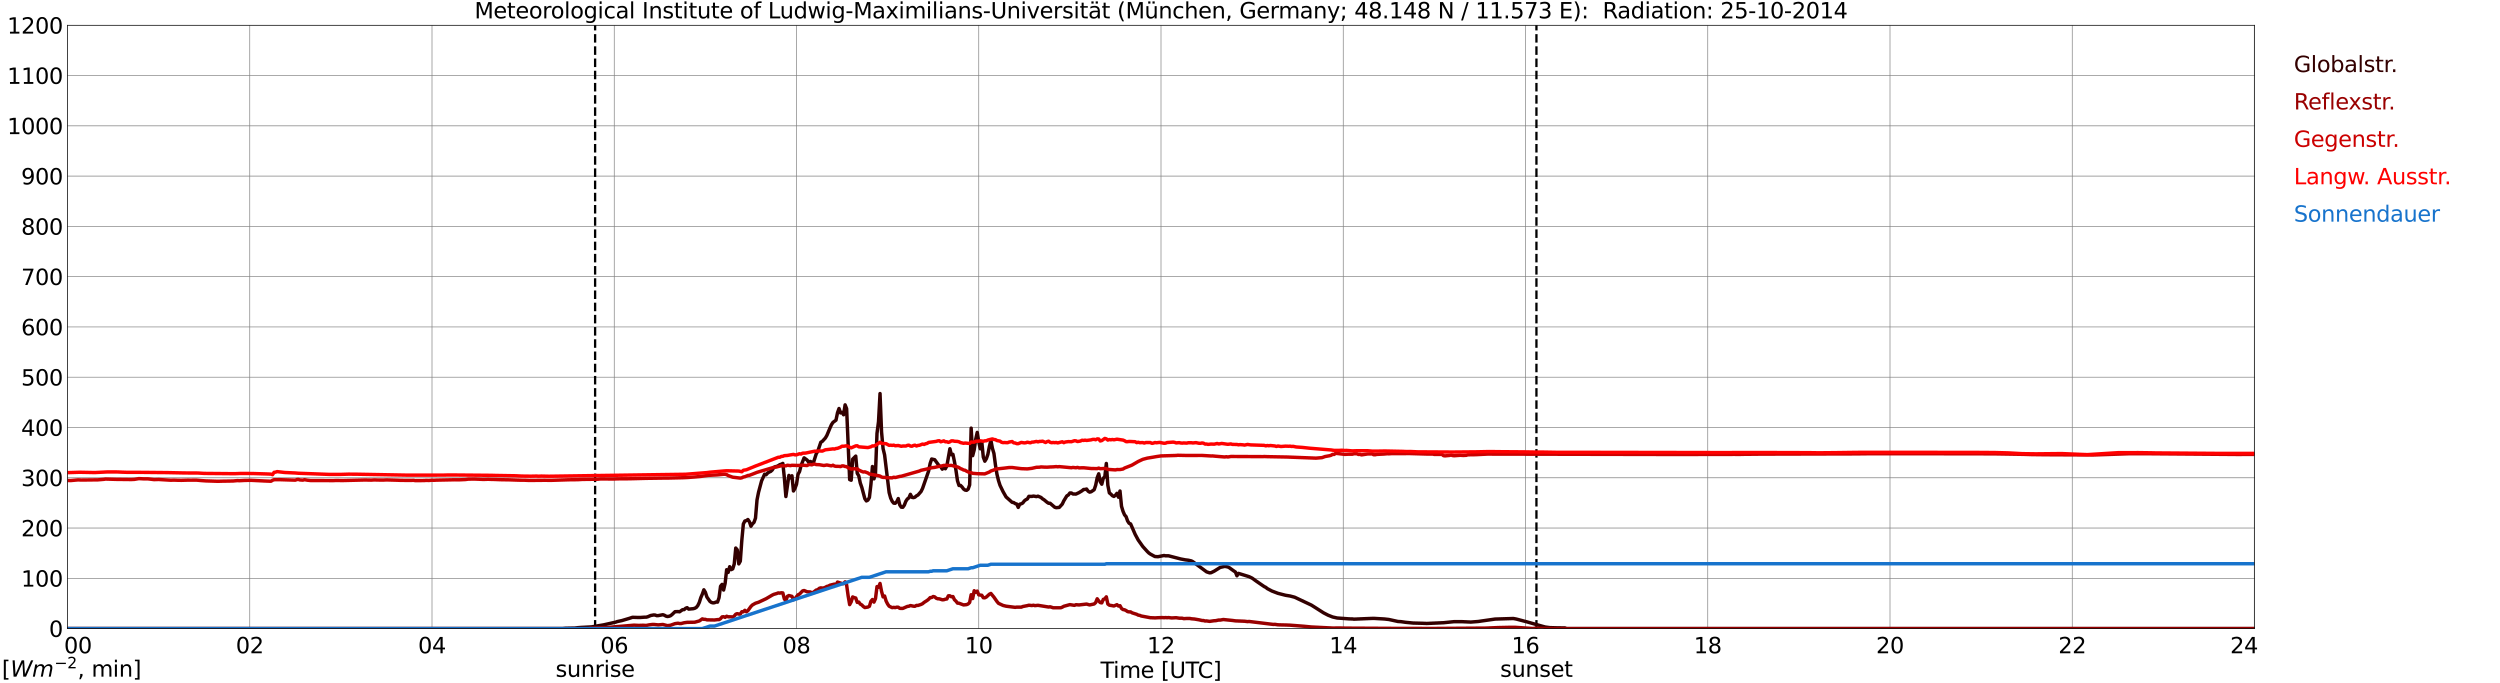 <?xml version="1.0" encoding="utf-8" standalone="no"?>
<!DOCTYPE svg PUBLIC "-//W3C//DTD SVG 1.1//EN"
  "http://www.w3.org/Graphics/SVG/1.1/DTD/svg11.dtd">
<svg xmlns:xlink="http://www.w3.org/1999/xlink" width="1085.4pt" height="296.64pt" viewBox="0 0 1085.4 296.64" xmlns="http://www.w3.org/2000/svg" version="1.1">
 <defs>
  <style type="text/css">*{stroke-linejoin: round; stroke-linecap: butt}</style>
 </defs>
 <g id="figure_1">
  <g id="patch_1">
   <path d="M 0 296.64 
L 1085.4 296.64 
L 1085.4 0 
L 0 0 
z
" style="fill: #ffffff"/>
  </g>
  <g id="axes_1">
   <g id="patch_2">
    <path d="M 29.306 272.909 
L 978.814 272.909 
L 978.814 10.976 
L 29.306 10.976 
z
" style="fill: #ffffff"/>
   </g>
   <g id="patch_3">
    <path d="M 978.814 272.909 
L 978.814 272.909 
L 978.814 10.976 
L 978.814 10.976 
z
" clip-path="url(#pc65251545f)" style="fill: #d3d3d3; opacity: 0.25; stroke: #d3d3d3; stroke-linejoin: miter"/>
   </g>
   <g id="matplotlib.axis_1">
    <g id="xtick_1">
     <g id="line2d_1">
      <path d="M 29.306 272.909 
L 29.306 10.976 
" clip-path="url(#pc65251545f)" style="fill: none; stroke: #808080; stroke-width: 0.3; stroke-linecap: square"/>
     </g>
     <g id="line2d_2"/>
     <g id="text_1">
      <!--    00 -->
      <g transform="translate(18.733 283.627) scale(0.095 -0.095)">
       <defs>
        <path id="DejaVuSans-20" transform="scale(0.016)"/>
        <path id="DejaVuSans-30" d="M 2034 4250 
Q 1547 4250 1301 3770 
Q 1056 3291 1056 2328 
Q 1056 1369 1301 889 
Q 1547 409 2034 409 
Q 2525 409 2770 889 
Q 3016 1369 3016 2328 
Q 3016 3291 2770 3770 
Q 2525 4250 2034 4250 
z
M 2034 4750 
Q 2819 4750 3233 4129 
Q 3647 3509 3647 2328 
Q 3647 1150 3233 529 
Q 2819 -91 2034 -91 
Q 1250 -91 836 529 
Q 422 1150 422 2328 
Q 422 3509 836 4129 
Q 1250 4750 2034 4750 
z
" transform="scale(0.016)"/>
       </defs>
       <use xlink:href="#DejaVuSans-20"/>
       <use xlink:href="#DejaVuSans-20" transform="translate(31.787 0)"/>
       <use xlink:href="#DejaVuSans-20" transform="translate(63.574 0)"/>
       <use xlink:href="#DejaVuSans-30" transform="translate(95.361 0)"/>
       <use xlink:href="#DejaVuSans-30" transform="translate(158.984 0)"/>
      </g>
     </g>
    </g>
    <g id="xtick_2">
     <g id="line2d_3">
      <path d="M 108.431 272.909 
L 108.431 10.976 
" clip-path="url(#pc65251545f)" style="fill: none; stroke: #808080; stroke-width: 0.3; stroke-linecap: square"/>
     </g>
     <g id="line2d_4"/>
     <g id="text_2">
      <!-- 02 -->
      <g transform="translate(102.387 283.627) scale(0.095 -0.095)">
       <defs>
        <path id="DejaVuSans-32" d="M 1228 531 
L 3431 531 
L 3431 0 
L 469 0 
L 469 531 
Q 828 903 1448 1529 
Q 2069 2156 2228 2338 
Q 2531 2678 2651 2914 
Q 2772 3150 2772 3378 
Q 2772 3750 2511 3984 
Q 2250 4219 1831 4219 
Q 1534 4219 1204 4116 
Q 875 4013 500 3803 
L 500 4441 
Q 881 4594 1212 4672 
Q 1544 4750 1819 4750 
Q 2544 4750 2975 4387 
Q 3406 4025 3406 3419 
Q 3406 3131 3298 2873 
Q 3191 2616 2906 2266 
Q 2828 2175 2409 1742 
Q 1991 1309 1228 531 
z
" transform="scale(0.016)"/>
       </defs>
       <use xlink:href="#DejaVuSans-30"/>
       <use xlink:href="#DejaVuSans-32" transform="translate(63.623 0)"/>
      </g>
     </g>
    </g>
    <g id="xtick_3">
     <g id="line2d_5">
      <path d="M 187.557 272.909 
L 187.557 10.976 
" clip-path="url(#pc65251545f)" style="fill: none; stroke: #808080; stroke-width: 0.3; stroke-linecap: square"/>
     </g>
     <g id="line2d_6"/>
     <g id="text_3">
      <!-- 04 -->
      <g transform="translate(181.513 283.627) scale(0.095 -0.095)">
       <defs>
        <path id="DejaVuSans-34" d="M 2419 4116 
L 825 1625 
L 2419 1625 
L 2419 4116 
z
M 2253 4666 
L 3047 4666 
L 3047 1625 
L 3713 1625 
L 3713 1100 
L 3047 1100 
L 3047 0 
L 2419 0 
L 2419 1100 
L 313 1100 
L 313 1709 
L 2253 4666 
z
" transform="scale(0.016)"/>
       </defs>
       <use xlink:href="#DejaVuSans-30"/>
       <use xlink:href="#DejaVuSans-34" transform="translate(63.623 0)"/>
      </g>
     </g>
    </g>
    <g id="xtick_4">
     <g id="line2d_7">
      <path d="M 266.683 272.909 
L 266.683 10.976 
" clip-path="url(#pc65251545f)" style="fill: none; stroke: #808080; stroke-width: 0.3; stroke-linecap: square"/>
     </g>
     <g id="line2d_8"/>
     <g id="text_4">
      <!-- 06 -->
      <g transform="translate(260.638 283.627) scale(0.095 -0.095)">
       <defs>
        <path id="DejaVuSans-36" d="M 2113 2584 
Q 1688 2584 1439 2293 
Q 1191 2003 1191 1497 
Q 1191 994 1439 701 
Q 1688 409 2113 409 
Q 2538 409 2786 701 
Q 3034 994 3034 1497 
Q 3034 2003 2786 2293 
Q 2538 2584 2113 2584 
z
M 3366 4563 
L 3366 3988 
Q 3128 4100 2886 4159 
Q 2644 4219 2406 4219 
Q 1781 4219 1451 3797 
Q 1122 3375 1075 2522 
Q 1259 2794 1537 2939 
Q 1816 3084 2150 3084 
Q 2853 3084 3261 2657 
Q 3669 2231 3669 1497 
Q 3669 778 3244 343 
Q 2819 -91 2113 -91 
Q 1303 -91 875 529 
Q 447 1150 447 2328 
Q 447 3434 972 4092 
Q 1497 4750 2381 4750 
Q 2619 4750 2861 4703 
Q 3103 4656 3366 4563 
z
" transform="scale(0.016)"/>
       </defs>
       <use xlink:href="#DejaVuSans-30"/>
       <use xlink:href="#DejaVuSans-36" transform="translate(63.623 0)"/>
      </g>
     </g>
    </g>
    <g id="xtick_5">
     <g id="line2d_9">
      <path d="M 345.808 272.909 
L 345.808 10.976 
" clip-path="url(#pc65251545f)" style="fill: none; stroke: #808080; stroke-width: 0.3; stroke-linecap: square"/>
     </g>
     <g id="line2d_10"/>
     <g id="text_5">
      <!-- 08 -->
      <g transform="translate(339.764 283.627) scale(0.095 -0.095)">
       <defs>
        <path id="DejaVuSans-38" d="M 2034 2216 
Q 1584 2216 1326 1975 
Q 1069 1734 1069 1313 
Q 1069 891 1326 650 
Q 1584 409 2034 409 
Q 2484 409 2743 651 
Q 3003 894 3003 1313 
Q 3003 1734 2745 1975 
Q 2488 2216 2034 2216 
z
M 1403 2484 
Q 997 2584 770 2862 
Q 544 3141 544 3541 
Q 544 4100 942 4425 
Q 1341 4750 2034 4750 
Q 2731 4750 3128 4425 
Q 3525 4100 3525 3541 
Q 3525 3141 3298 2862 
Q 3072 2584 2669 2484 
Q 3125 2378 3379 2068 
Q 3634 1759 3634 1313 
Q 3634 634 3220 271 
Q 2806 -91 2034 -91 
Q 1263 -91 848 271 
Q 434 634 434 1313 
Q 434 1759 690 2068 
Q 947 2378 1403 2484 
z
M 1172 3481 
Q 1172 3119 1398 2916 
Q 1625 2713 2034 2713 
Q 2441 2713 2670 2916 
Q 2900 3119 2900 3481 
Q 2900 3844 2670 4047 
Q 2441 4250 2034 4250 
Q 1625 4250 1398 4047 
Q 1172 3844 1172 3481 
z
" transform="scale(0.016)"/>
       </defs>
       <use xlink:href="#DejaVuSans-30"/>
       <use xlink:href="#DejaVuSans-38" transform="translate(63.623 0)"/>
      </g>
     </g>
    </g>
    <g id="xtick_6">
     <g id="line2d_11">
      <path d="M 424.934 272.909 
L 424.934 10.976 
" clip-path="url(#pc65251545f)" style="fill: none; stroke: #808080; stroke-width: 0.3; stroke-linecap: square"/>
     </g>
     <g id="line2d_12"/>
     <g id="text_6">
      <!-- 10 -->
      <g transform="translate(418.89 283.627) scale(0.095 -0.095)">
       <defs>
        <path id="DejaVuSans-31" d="M 794 531 
L 1825 531 
L 1825 4091 
L 703 3866 
L 703 4441 
L 1819 4666 
L 2450 4666 
L 2450 531 
L 3481 531 
L 3481 0 
L 794 0 
L 794 531 
z
" transform="scale(0.016)"/>
       </defs>
       <use xlink:href="#DejaVuSans-31"/>
       <use xlink:href="#DejaVuSans-30" transform="translate(63.623 0)"/>
      </g>
     </g>
    </g>
    <g id="xtick_7">
     <g id="line2d_13">
      <path d="M 504.06 272.909 
L 504.06 10.976 
" clip-path="url(#pc65251545f)" style="fill: none; stroke: #808080; stroke-width: 0.3; stroke-linecap: square"/>
     </g>
     <g id="line2d_14"/>
     <g id="text_7">
      <!-- 12 -->
      <g transform="translate(498.015 283.627) scale(0.095 -0.095)">
       <use xlink:href="#DejaVuSans-31"/>
       <use xlink:href="#DejaVuSans-32" transform="translate(63.623 0)"/>
      </g>
     </g>
    </g>
    <g id="xtick_8">
     <g id="line2d_15">
      <path d="M 583.185 272.909 
L 583.185 10.976 
" clip-path="url(#pc65251545f)" style="fill: none; stroke: #808080; stroke-width: 0.3; stroke-linecap: square"/>
     </g>
     <g id="line2d_16"/>
     <g id="text_8">
      <!-- 14 -->
      <g transform="translate(577.141 283.627) scale(0.095 -0.095)">
       <use xlink:href="#DejaVuSans-31"/>
       <use xlink:href="#DejaVuSans-34" transform="translate(63.623 0)"/>
      </g>
     </g>
    </g>
    <g id="xtick_9">
     <g id="line2d_17">
      <path d="M 662.311 272.909 
L 662.311 10.976 
" clip-path="url(#pc65251545f)" style="fill: none; stroke: #808080; stroke-width: 0.3; stroke-linecap: square"/>
     </g>
     <g id="line2d_18"/>
     <g id="text_9">
      <!-- 16 -->
      <g transform="translate(656.267 283.627) scale(0.095 -0.095)">
       <use xlink:href="#DejaVuSans-31"/>
       <use xlink:href="#DejaVuSans-36" transform="translate(63.623 0)"/>
      </g>
     </g>
    </g>
    <g id="xtick_10">
     <g id="line2d_19">
      <path d="M 741.437 272.909 
L 741.437 10.976 
" clip-path="url(#pc65251545f)" style="fill: none; stroke: #808080; stroke-width: 0.3; stroke-linecap: square"/>
     </g>
     <g id="line2d_20"/>
     <g id="text_10">
      <!-- 18 -->
      <g transform="translate(735.392 283.627) scale(0.095 -0.095)">
       <use xlink:href="#DejaVuSans-31"/>
       <use xlink:href="#DejaVuSans-38" transform="translate(63.623 0)"/>
      </g>
     </g>
    </g>
    <g id="xtick_11">
     <g id="line2d_21">
      <path d="M 820.562 272.909 
L 820.562 10.976 
" clip-path="url(#pc65251545f)" style="fill: none; stroke: #808080; stroke-width: 0.3; stroke-linecap: square"/>
     </g>
     <g id="line2d_22"/>
     <g id="text_11">
      <!-- 20 -->
      <g transform="translate(814.518 283.627) scale(0.095 -0.095)">
       <use xlink:href="#DejaVuSans-32"/>
       <use xlink:href="#DejaVuSans-30" transform="translate(63.623 0)"/>
      </g>
     </g>
    </g>
    <g id="xtick_12">
     <g id="line2d_23">
      <path d="M 899.688 272.909 
L 899.688 10.976 
" clip-path="url(#pc65251545f)" style="fill: none; stroke: #808080; stroke-width: 0.3; stroke-linecap: square"/>
     </g>
     <g id="line2d_24"/>
     <g id="text_12">
      <!-- 22 -->
      <g transform="translate(893.644 283.627) scale(0.095 -0.095)">
       <use xlink:href="#DejaVuSans-32"/>
       <use xlink:href="#DejaVuSans-32" transform="translate(63.623 0)"/>
      </g>
     </g>
    </g>
    <g id="xtick_13">
     <g id="line2d_25">
      <path d="M 978.814 272.909 
L 978.814 10.976 
" clip-path="url(#pc65251545f)" style="fill: none; stroke: #808080; stroke-width: 0.3; stroke-linecap: square"/>
     </g>
     <g id="line2d_26"/>
     <g id="text_13">
      <!-- 24    -->
      <g transform="translate(968.241 283.627) scale(0.095 -0.095)">
       <use xlink:href="#DejaVuSans-32"/>
       <use xlink:href="#DejaVuSans-34" transform="translate(63.623 0)"/>
       <use xlink:href="#DejaVuSans-20" transform="translate(127.246 0)"/>
       <use xlink:href="#DejaVuSans-20" transform="translate(159.033 0)"/>
       <use xlink:href="#DejaVuSans-20" transform="translate(190.82 0)"/>
      </g>
     </g>
    </g>
    <g id="text_14">
     <!-- Time [UTC] -->
     <g transform="translate(477.806 294.322) scale(0.095 -0.095)">
      <defs>
       <path id="DejaVuSans-54" d="M -19 4666 
L 3928 4666 
L 3928 4134 
L 2272 4134 
L 2272 0 
L 1638 0 
L 1638 4134 
L -19 4134 
L -19 4666 
z
" transform="scale(0.016)"/>
       <path id="DejaVuSans-69" d="M 603 3500 
L 1178 3500 
L 1178 0 
L 603 0 
L 603 3500 
z
M 603 4863 
L 1178 4863 
L 1178 4134 
L 603 4134 
L 603 4863 
z
" transform="scale(0.016)"/>
       <path id="DejaVuSans-6d" d="M 3328 2828 
Q 3544 3216 3844 3400 
Q 4144 3584 4550 3584 
Q 5097 3584 5394 3201 
Q 5691 2819 5691 2113 
L 5691 0 
L 5113 0 
L 5113 2094 
Q 5113 2597 4934 2840 
Q 4756 3084 4391 3084 
Q 3944 3084 3684 2787 
Q 3425 2491 3425 1978 
L 3425 0 
L 2847 0 
L 2847 2094 
Q 2847 2600 2669 2842 
Q 2491 3084 2119 3084 
Q 1678 3084 1418 2786 
Q 1159 2488 1159 1978 
L 1159 0 
L 581 0 
L 581 3500 
L 1159 3500 
L 1159 2956 
Q 1356 3278 1631 3431 
Q 1906 3584 2284 3584 
Q 2666 3584 2933 3390 
Q 3200 3197 3328 2828 
z
" transform="scale(0.016)"/>
       <path id="DejaVuSans-65" d="M 3597 1894 
L 3597 1613 
L 953 1613 
Q 991 1019 1311 708 
Q 1631 397 2203 397 
Q 2534 397 2845 478 
Q 3156 559 3463 722 
L 3463 178 
Q 3153 47 2828 -22 
Q 2503 -91 2169 -91 
Q 1331 -91 842 396 
Q 353 884 353 1716 
Q 353 2575 817 3079 
Q 1281 3584 2069 3584 
Q 2775 3584 3186 3129 
Q 3597 2675 3597 1894 
z
M 3022 2063 
Q 3016 2534 2758 2815 
Q 2500 3097 2075 3097 
Q 1594 3097 1305 2825 
Q 1016 2553 972 2059 
L 3022 2063 
z
" transform="scale(0.016)"/>
       <path id="DejaVuSans-5b" d="M 550 4863 
L 1875 4863 
L 1875 4416 
L 1125 4416 
L 1125 -397 
L 1875 -397 
L 1875 -844 
L 550 -844 
L 550 4863 
z
" transform="scale(0.016)"/>
       <path id="DejaVuSans-55" d="M 556 4666 
L 1191 4666 
L 1191 1831 
Q 1191 1081 1462 751 
Q 1734 422 2344 422 
Q 2950 422 3222 751 
Q 3494 1081 3494 1831 
L 3494 4666 
L 4128 4666 
L 4128 1753 
Q 4128 841 3676 375 
Q 3225 -91 2344 -91 
Q 1459 -91 1007 375 
Q 556 841 556 1753 
L 556 4666 
z
" transform="scale(0.016)"/>
       <path id="DejaVuSans-43" d="M 4122 4306 
L 4122 3641 
Q 3803 3938 3442 4084 
Q 3081 4231 2675 4231 
Q 1875 4231 1450 3742 
Q 1025 3253 1025 2328 
Q 1025 1406 1450 917 
Q 1875 428 2675 428 
Q 3081 428 3442 575 
Q 3803 722 4122 1019 
L 4122 359 
Q 3791 134 3420 21 
Q 3050 -91 2638 -91 
Q 1578 -91 968 557 
Q 359 1206 359 2328 
Q 359 3453 968 4101 
Q 1578 4750 2638 4750 
Q 3056 4750 3426 4639 
Q 3797 4528 4122 4306 
z
" transform="scale(0.016)"/>
       <path id="DejaVuSans-5d" d="M 1947 4863 
L 1947 -844 
L 622 -844 
L 622 -397 
L 1369 -397 
L 1369 4416 
L 622 4416 
L 622 4863 
L 1947 4863 
z
" transform="scale(0.016)"/>
      </defs>
      <use xlink:href="#DejaVuSans-54"/>
      <use xlink:href="#DejaVuSans-69" transform="translate(57.959 0)"/>
      <use xlink:href="#DejaVuSans-6d" transform="translate(85.742 0)"/>
      <use xlink:href="#DejaVuSans-65" transform="translate(183.154 0)"/>
      <use xlink:href="#DejaVuSans-20" transform="translate(244.678 0)"/>
      <use xlink:href="#DejaVuSans-5b" transform="translate(276.465 0)"/>
      <use xlink:href="#DejaVuSans-55" transform="translate(315.479 0)"/>
      <use xlink:href="#DejaVuSans-54" transform="translate(388.672 0)"/>
      <use xlink:href="#DejaVuSans-43" transform="translate(443.881 0)"/>
      <use xlink:href="#DejaVuSans-5d" transform="translate(513.705 0)"/>
     </g>
    </g>
   </g>
   <g id="matplotlib.axis_2">
    <g id="ytick_1">
     <g id="line2d_27">
      <path d="M 29.306 272.909 
L 978.814 272.909 
" clip-path="url(#pc65251545f)" style="fill: none; stroke: #808080; stroke-width: 0.3; stroke-linecap: square"/>
     </g>
     <g id="line2d_28"/>
     <g id="text_15">
      <!-- 0 -->
      <g transform="translate(21.261 276.518) scale(0.095 -0.095)">
       <use xlink:href="#DejaVuSans-30"/>
      </g>
     </g>
    </g>
    <g id="ytick_2">
     <g id="line2d_29">
      <path d="M 29.306 251.081 
L 978.814 251.081 
" clip-path="url(#pc65251545f)" style="fill: none; stroke: #808080; stroke-width: 0.3; stroke-linecap: square"/>
     </g>
     <g id="line2d_30"/>
     <g id="text_16">
      <!-- 100 -->
      <g transform="translate(9.173 254.69) scale(0.095 -0.095)">
       <use xlink:href="#DejaVuSans-31"/>
       <use xlink:href="#DejaVuSans-30" transform="translate(63.623 0)"/>
       <use xlink:href="#DejaVuSans-30" transform="translate(127.246 0)"/>
      </g>
     </g>
    </g>
    <g id="ytick_3">
     <g id="line2d_31">
      <path d="M 29.306 229.253 
L 978.814 229.253 
" clip-path="url(#pc65251545f)" style="fill: none; stroke: #808080; stroke-width: 0.3; stroke-linecap: square"/>
     </g>
     <g id="line2d_32"/>
     <g id="text_17">
      <!-- 200 -->
      <g transform="translate(9.173 232.863) scale(0.095 -0.095)">
       <use xlink:href="#DejaVuSans-32"/>
       <use xlink:href="#DejaVuSans-30" transform="translate(63.623 0)"/>
       <use xlink:href="#DejaVuSans-30" transform="translate(127.246 0)"/>
      </g>
     </g>
    </g>
    <g id="ytick_4">
     <g id="line2d_33">
      <path d="M 29.306 207.426 
L 978.814 207.426 
" clip-path="url(#pc65251545f)" style="fill: none; stroke: #808080; stroke-width: 0.3; stroke-linecap: square"/>
     </g>
     <g id="line2d_34"/>
     <g id="text_18">
      <!-- 300 -->
      <g transform="translate(9.173 211.035) scale(0.095 -0.095)">
       <defs>
        <path id="DejaVuSans-33" d="M 2597 2516 
Q 3050 2419 3304 2112 
Q 3559 1806 3559 1356 
Q 3559 666 3084 287 
Q 2609 -91 1734 -91 
Q 1441 -91 1130 -33 
Q 819 25 488 141 
L 488 750 
Q 750 597 1062 519 
Q 1375 441 1716 441 
Q 2309 441 2620 675 
Q 2931 909 2931 1356 
Q 2931 1769 2642 2001 
Q 2353 2234 1838 2234 
L 1294 2234 
L 1294 2753 
L 1863 2753 
Q 2328 2753 2575 2939 
Q 2822 3125 2822 3475 
Q 2822 3834 2567 4026 
Q 2313 4219 1838 4219 
Q 1578 4219 1281 4162 
Q 984 4106 628 3988 
L 628 4550 
Q 988 4650 1302 4700 
Q 1616 4750 1894 4750 
Q 2613 4750 3031 4423 
Q 3450 4097 3450 3541 
Q 3450 3153 3228 2886 
Q 3006 2619 2597 2516 
z
" transform="scale(0.016)"/>
       </defs>
       <use xlink:href="#DejaVuSans-33"/>
       <use xlink:href="#DejaVuSans-30" transform="translate(63.623 0)"/>
       <use xlink:href="#DejaVuSans-30" transform="translate(127.246 0)"/>
      </g>
     </g>
    </g>
    <g id="ytick_5">
     <g id="line2d_35">
      <path d="M 29.306 185.598 
L 978.814 185.598 
" clip-path="url(#pc65251545f)" style="fill: none; stroke: #808080; stroke-width: 0.3; stroke-linecap: square"/>
     </g>
     <g id="line2d_36"/>
     <g id="text_19">
      <!-- 400 -->
      <g transform="translate(9.173 189.207) scale(0.095 -0.095)">
       <use xlink:href="#DejaVuSans-34"/>
       <use xlink:href="#DejaVuSans-30" transform="translate(63.623 0)"/>
       <use xlink:href="#DejaVuSans-30" transform="translate(127.246 0)"/>
      </g>
     </g>
    </g>
    <g id="ytick_6">
     <g id="line2d_37">
      <path d="M 29.306 163.77 
L 978.814 163.77 
" clip-path="url(#pc65251545f)" style="fill: none; stroke: #808080; stroke-width: 0.3; stroke-linecap: square"/>
     </g>
     <g id="line2d_38"/>
     <g id="text_20">
      <!-- 500 -->
      <g transform="translate(9.173 167.379) scale(0.095 -0.095)">
       <defs>
        <path id="DejaVuSans-35" d="M 691 4666 
L 3169 4666 
L 3169 4134 
L 1269 4134 
L 1269 2991 
Q 1406 3038 1543 3061 
Q 1681 3084 1819 3084 
Q 2600 3084 3056 2656 
Q 3513 2228 3513 1497 
Q 3513 744 3044 326 
Q 2575 -91 1722 -91 
Q 1428 -91 1123 -41 
Q 819 9 494 109 
L 494 744 
Q 775 591 1075 516 
Q 1375 441 1709 441 
Q 2250 441 2565 725 
Q 2881 1009 2881 1497 
Q 2881 1984 2565 2268 
Q 2250 2553 1709 2553 
Q 1456 2553 1204 2497 
Q 953 2441 691 2322 
L 691 4666 
z
" transform="scale(0.016)"/>
       </defs>
       <use xlink:href="#DejaVuSans-35"/>
       <use xlink:href="#DejaVuSans-30" transform="translate(63.623 0)"/>
       <use xlink:href="#DejaVuSans-30" transform="translate(127.246 0)"/>
      </g>
     </g>
    </g>
    <g id="ytick_7">
     <g id="line2d_39">
      <path d="M 29.306 141.942 
L 978.814 141.942 
" clip-path="url(#pc65251545f)" style="fill: none; stroke: #808080; stroke-width: 0.3; stroke-linecap: square"/>
     </g>
     <g id="line2d_40"/>
     <g id="text_21">
      <!-- 600 -->
      <g transform="translate(9.173 145.551) scale(0.095 -0.095)">
       <use xlink:href="#DejaVuSans-36"/>
       <use xlink:href="#DejaVuSans-30" transform="translate(63.623 0)"/>
       <use xlink:href="#DejaVuSans-30" transform="translate(127.246 0)"/>
      </g>
     </g>
    </g>
    <g id="ytick_8">
     <g id="line2d_41">
      <path d="M 29.306 120.114 
L 978.814 120.114 
" clip-path="url(#pc65251545f)" style="fill: none; stroke: #808080; stroke-width: 0.3; stroke-linecap: square"/>
     </g>
     <g id="line2d_42"/>
     <g id="text_22">
      <!-- 700 -->
      <g transform="translate(9.173 123.724) scale(0.095 -0.095)">
       <defs>
        <path id="DejaVuSans-37" d="M 525 4666 
L 3525 4666 
L 3525 4397 
L 1831 0 
L 1172 0 
L 2766 4134 
L 525 4134 
L 525 4666 
z
" transform="scale(0.016)"/>
       </defs>
       <use xlink:href="#DejaVuSans-37"/>
       <use xlink:href="#DejaVuSans-30" transform="translate(63.623 0)"/>
       <use xlink:href="#DejaVuSans-30" transform="translate(127.246 0)"/>
      </g>
     </g>
    </g>
    <g id="ytick_9">
     <g id="line2d_43">
      <path d="M 29.306 98.287 
L 978.814 98.287 
" clip-path="url(#pc65251545f)" style="fill: none; stroke: #808080; stroke-width: 0.3; stroke-linecap: square"/>
     </g>
     <g id="line2d_44"/>
     <g id="text_23">
      <!-- 800 -->
      <g transform="translate(9.173 101.896) scale(0.095 -0.095)">
       <use xlink:href="#DejaVuSans-38"/>
       <use xlink:href="#DejaVuSans-30" transform="translate(63.623 0)"/>
       <use xlink:href="#DejaVuSans-30" transform="translate(127.246 0)"/>
      </g>
     </g>
    </g>
    <g id="ytick_10">
     <g id="line2d_45">
      <path d="M 29.306 76.459 
L 978.814 76.459 
" clip-path="url(#pc65251545f)" style="fill: none; stroke: #808080; stroke-width: 0.3; stroke-linecap: square"/>
     </g>
     <g id="line2d_46"/>
     <g id="text_24">
      <!-- 900 -->
      <g transform="translate(9.173 80.068) scale(0.095 -0.095)">
       <defs>
        <path id="DejaVuSans-39" d="M 703 97 
L 703 672 
Q 941 559 1184 500 
Q 1428 441 1663 441 
Q 2288 441 2617 861 
Q 2947 1281 2994 2138 
Q 2813 1869 2534 1725 
Q 2256 1581 1919 1581 
Q 1219 1581 811 2004 
Q 403 2428 403 3163 
Q 403 3881 828 4315 
Q 1253 4750 1959 4750 
Q 2769 4750 3195 4129 
Q 3622 3509 3622 2328 
Q 3622 1225 3098 567 
Q 2575 -91 1691 -91 
Q 1453 -91 1209 -44 
Q 966 3 703 97 
z
M 1959 2075 
Q 2384 2075 2632 2365 
Q 2881 2656 2881 3163 
Q 2881 3666 2632 3958 
Q 2384 4250 1959 4250 
Q 1534 4250 1286 3958 
Q 1038 3666 1038 3163 
Q 1038 2656 1286 2365 
Q 1534 2075 1959 2075 
z
" transform="scale(0.016)"/>
       </defs>
       <use xlink:href="#DejaVuSans-39"/>
       <use xlink:href="#DejaVuSans-30" transform="translate(63.623 0)"/>
       <use xlink:href="#DejaVuSans-30" transform="translate(127.246 0)"/>
      </g>
     </g>
    </g>
    <g id="ytick_11">
     <g id="line2d_47">
      <path d="M 29.306 54.631 
L 978.814 54.631 
" clip-path="url(#pc65251545f)" style="fill: none; stroke: #808080; stroke-width: 0.3; stroke-linecap: square"/>
     </g>
     <g id="line2d_48"/>
     <g id="text_25">
      <!-- 1000 -->
      <g transform="translate(3.128 58.24) scale(0.095 -0.095)">
       <use xlink:href="#DejaVuSans-31"/>
       <use xlink:href="#DejaVuSans-30" transform="translate(63.623 0)"/>
       <use xlink:href="#DejaVuSans-30" transform="translate(127.246 0)"/>
       <use xlink:href="#DejaVuSans-30" transform="translate(190.869 0)"/>
      </g>
     </g>
    </g>
    <g id="ytick_12">
     <g id="line2d_49">
      <path d="M 29.306 32.803 
L 978.814 32.803 
" clip-path="url(#pc65251545f)" style="fill: none; stroke: #808080; stroke-width: 0.3; stroke-linecap: square"/>
     </g>
     <g id="line2d_50"/>
     <g id="text_26">
      <!-- 1100 -->
      <g transform="translate(3.128 36.413) scale(0.095 -0.095)">
       <use xlink:href="#DejaVuSans-31"/>
       <use xlink:href="#DejaVuSans-31" transform="translate(63.623 0)"/>
       <use xlink:href="#DejaVuSans-30" transform="translate(127.246 0)"/>
       <use xlink:href="#DejaVuSans-30" transform="translate(190.869 0)"/>
      </g>
     </g>
    </g>
    <g id="ytick_13">
     <g id="line2d_51">
      <path d="M 29.306 10.976 
L 978.814 10.976 
" clip-path="url(#pc65251545f)" style="fill: none; stroke: #808080; stroke-width: 0.3; stroke-linecap: square"/>
     </g>
     <g id="line2d_52"/>
     <g id="text_27">
      <!-- 1200 -->
      <g transform="translate(3.128 14.585) scale(0.095 -0.095)">
       <use xlink:href="#DejaVuSans-31"/>
       <use xlink:href="#DejaVuSans-32" transform="translate(63.623 0)"/>
       <use xlink:href="#DejaVuSans-30" transform="translate(127.246 0)"/>
       <use xlink:href="#DejaVuSans-30" transform="translate(190.869 0)"/>
      </g>
     </g>
    </g>
   </g>
   <g id="line2d_53">
    <path d="M 258.375 272.909 
L 258.375 10.976 
" clip-path="url(#pc65251545f)" style="fill: none; stroke-dasharray: 3.7,1.6; stroke-dashoffset: 0; stroke: #000000"/>
   </g>
   <g id="line2d_54">
    <path d="M 667.059 272.909 
L 667.059 10.976 
" clip-path="url(#pc65251545f)" style="fill: none; stroke-dasharray: 3.7,1.6; stroke-dashoffset: 0; stroke: #000000"/>
   </g>
   <g id="line2d_55">
    <path d="M 29.306 272.909 
L 244.264 272.909 
L 245.583 272.773 
L 249.539 272.693 
L 250.858 272.512 
L 252.176 272.411 
L 256.792 272.171 
L 262.067 271.287 
L 267.342 270.1 
L 268.002 269.859 
L 269.98 269.436 
L 273.277 268.452 
L 274.595 268.011 
L 276.573 268.07 
L 277.892 268.089 
L 279.87 267.95 
L 280.53 267.95 
L 281.189 267.788 
L 282.508 267.227 
L 283.827 266.985 
L 284.486 267.046 
L 285.145 267.306 
L 285.805 267.266 
L 287.783 266.884 
L 288.442 267.105 
L 289.102 267.487 
L 289.761 267.668 
L 290.42 267.568 
L 291.08 267.347 
L 291.739 266.845 
L 293.058 265.577 
L 294.377 265.518 
L 295.036 265.618 
L 296.355 264.693 
L 297.014 264.673 
L 297.674 264.09 
L 298.333 263.828 
L 298.992 264.453 
L 300.971 264.272 
L 301.63 264.09 
L 302.289 263.728 
L 302.949 262.925 
L 303.608 261.558 
L 304.267 259.467 
L 304.927 257.939 
L 305.586 256.071 
L 306.246 257.156 
L 306.905 259.205 
L 308.224 261.096 
L 308.883 261.558 
L 309.543 261.74 
L 310.202 261.678 
L 310.861 261.377 
L 311.521 261.416 
L 312.18 259.487 
L 312.839 254.504 
L 313.499 253.72 
L 314.158 256.171 
L 314.818 253.277 
L 315.477 247.348 
L 316.136 248.514 
L 316.796 246.041 
L 317.455 247.307 
L 318.114 246.986 
L 318.774 244.875 
L 319.433 237.941 
L 320.093 238.724 
L 320.752 244.814 
L 321.411 243.629 
L 322.071 234.564 
L 322.73 227.509 
L 323.39 226.204 
L 324.049 226.023 
L 324.708 225.56 
L 325.368 226.525 
L 326.027 228.474 
L 326.686 227.428 
L 327.346 226.806 
L 328.005 224.958 
L 328.665 217.058 
L 329.324 213.742 
L 330.643 208.798 
L 331.961 205.882 
L 332.621 206.105 
L 333.28 205.361 
L 333.94 204.939 
L 334.599 204.677 
L 335.258 204.075 
L 335.918 203.01 
L 336.577 202.628 
L 337.236 202.486 
L 337.896 202.185 
L 338.555 201.744 
L 339.215 201.541 
L 339.874 201.2 
L 340.533 207.391 
L 341.193 215.572 
L 342.512 206.406 
L 343.171 207.511 
L 343.83 206.566 
L 344.49 213.16 
L 345.149 212.033 
L 345.808 210.246 
L 346.468 205.943 
L 347.127 204.739 
L 347.787 202.145 
L 349.105 198.788 
L 350.424 199.753 
L 351.083 200.698 
L 351.743 200.336 
L 352.402 200.617 
L 353.062 201.2 
L 354.38 197.02 
L 355.04 195.914 
L 356.359 192.015 
L 357.018 191.613 
L 358.337 190.166 
L 358.996 189.04 
L 360.315 185.884 
L 360.974 184.397 
L 361.634 183.393 
L 362.952 182.407 
L 363.612 179.211 
L 364.271 177.362 
L 364.93 179.272 
L 365.59 179.03 
L 366.249 180.075 
L 366.909 175.775 
L 367.568 177.423 
L 368.887 208.216 
L 369.546 208.495 
L 370.206 199.332 
L 371.524 198.024 
L 372.184 205.5 
L 372.843 206.566 
L 373.502 209.702 
L 374.162 211.612 
L 375.481 216.515 
L 376.14 217.479 
L 376.799 217.139 
L 377.459 215.993 
L 378.118 210.305 
L 378.777 202.547 
L 379.437 207.893 
L 380.096 205.522 
L 380.756 188.136 
L 381.415 183.05 
L 382.074 170.871 
L 382.734 187.512 
L 383.393 194.768 
L 384.053 197.481 
L 386.031 213.863 
L 386.69 216.235 
L 387.349 217.641 
L 388.009 218.444 
L 388.668 218.505 
L 389.328 217.842 
L 389.987 216.456 
L 390.646 219.23 
L 391.306 220.195 
L 391.965 220.234 
L 392.624 219.309 
L 393.284 217.621 
L 393.943 216.637 
L 394.603 216.154 
L 395.262 214.626 
L 395.921 215.912 
L 396.581 216.054 
L 397.24 215.853 
L 397.899 215.27 
L 398.559 214.908 
L 399.878 213.4 
L 400.537 212.053 
L 403.175 204.477 
L 403.834 201.22 
L 404.493 199.29 
L 405.812 199.592 
L 407.79 202.305 
L 408.45 202.647 
L 409.109 203.693 
L 409.768 202.728 
L 410.428 203.512 
L 411.087 202.305 
L 412.406 194.829 
L 413.065 197.422 
L 413.725 197.26 
L 414.384 200.436 
L 415.043 204.195 
L 415.703 208.737 
L 416.362 210.767 
L 417.022 210.748 
L 417.681 211.411 
L 418.34 212.315 
L 419 212.778 
L 419.659 212.878 
L 420.318 212.396 
L 420.978 210.525 
L 421.637 185.884 
L 422.297 197.823 
L 422.956 195.311 
L 423.615 190.727 
L 424.275 187.733 
L 424.934 191.895 
L 425.593 194.848 
L 426.253 191.814 
L 426.912 198.467 
L 427.572 200.235 
L 428.231 199.17 
L 428.89 197.28 
L 429.55 193.844 
L 430.209 191.17 
L 430.869 194.648 
L 431.528 196.878 
L 432.187 201.923 
L 432.847 205.924 
L 433.506 208.637 
L 434.165 210.706 
L 435.484 213.441 
L 436.803 215.753 
L 439.44 218.104 
L 440.1 218.184 
L 440.759 218.647 
L 441.419 218.826 
L 442.078 220.295 
L 442.737 218.907 
L 443.397 218.726 
L 444.056 218.366 
L 444.716 217.479 
L 445.375 216.958 
L 446.034 216.637 
L 446.694 215.491 
L 448.012 215.53 
L 448.672 215.371 
L 449.991 215.611 
L 450.65 215.41 
L 451.969 215.973 
L 452.628 216.576 
L 453.287 216.977 
L 454.606 218.084 
L 455.266 218.505 
L 455.925 218.505 
L 457.903 220.214 
L 458.563 220.415 
L 459.881 220.295 
L 461.2 218.848 
L 461.859 217.44 
L 463.178 215.29 
L 463.838 214.908 
L 464.497 214.044 
L 465.156 214.024 
L 465.816 214.465 
L 467.134 214.506 
L 468.453 213.882 
L 469.772 213.079 
L 470.431 212.516 
L 471.091 212.496 
L 471.75 212.315 
L 472.409 213.24 
L 473.069 213.662 
L 473.728 213.5 
L 475.047 212.616 
L 475.706 210.628 
L 476.366 207.391 
L 477.025 205.703 
L 477.685 209.119 
L 478.344 210.224 
L 479.003 207.633 
L 479.663 206.969 
L 480.322 201.22 
L 480.981 210.687 
L 481.641 214.002 
L 482.3 214.526 
L 482.96 215.209 
L 483.619 215.53 
L 484.278 215.028 
L 484.938 214.183 
L 485.597 215.873 
L 486.256 213.179 
L 486.916 219.813 
L 487.575 222.002 
L 488.235 223.53 
L 488.894 224.294 
L 489.553 226.162 
L 490.213 227.188 
L 490.872 227.47 
L 492.85 232.012 
L 494.169 234.464 
L 496.147 237.258 
L 498.125 239.449 
L 498.785 240.093 
L 499.444 240.554 
L 500.763 241.278 
L 501.422 241.619 
L 502.741 241.699 
L 505.379 241.178 
L 506.038 241.317 
L 507.357 241.317 
L 512.632 242.684 
L 514.61 243.066 
L 515.929 243.227 
L 517.247 243.529 
L 517.907 243.871 
L 523.841 248.272 
L 525.16 248.715 
L 525.819 248.634 
L 527.138 247.99 
L 529.776 246.342 
L 531.754 245.901 
L 533.073 246.141 
L 533.732 246.484 
L 535.71 247.912 
L 536.369 248.333 
L 537.029 249.981 
L 537.688 248.935 
L 542.304 250.363 
L 543.623 251.007 
L 545.601 252.432 
L 548.898 254.685 
L 549.557 255.006 
L 550.216 255.549 
L 552.195 256.593 
L 554.832 257.599 
L 558.129 258.444 
L 560.107 258.764 
L 562.085 259.286 
L 569.338 262.704 
L 571.317 263.951 
L 574.613 266.059 
L 576.592 267.085 
L 578.57 267.869 
L 580.548 268.312 
L 585.823 268.694 
L 587.142 268.714 
L 587.801 268.814 
L 593.076 268.593 
L 595.054 268.513 
L 596.373 268.471 
L 600.989 268.733 
L 602.967 268.954 
L 606.923 269.818 
L 608.242 269.899 
L 610.22 270.18 
L 613.517 270.501 
L 617.473 270.602 
L 619.451 270.682 
L 626.705 270.361 
L 631.32 269.899 
L 634.617 269.899 
L 638.573 270.08 
L 641.87 269.818 
L 643.189 269.617 
L 649.123 268.775 
L 657.036 268.532 
L 658.355 268.775 
L 662.97 269.999 
L 667.586 271.307 
L 669.564 271.87 
L 670.883 272.23 
L 672.861 272.492 
L 675.499 272.573 
L 679.455 272.634 
L 680.114 272.909 
L 978.154 272.909 
L 978.154 272.909 
" clip-path="url(#pc65251545f)" style="fill: none; stroke: #330000; stroke-width: 1.5; stroke-linecap: square"/>
   </g>
   <g id="line2d_56">
    <path d="M 29.306 272.909 
L 255.473 272.909 
L 256.133 272.71 
L 264.705 272.35 
L 266.683 272.147 
L 271.298 271.765 
L 275.255 271.425 
L 277.233 271.525 
L 279.211 271.464 
L 280.53 271.545 
L 281.849 271.285 
L 283.167 271.123 
L 283.827 271.104 
L 285.805 271.304 
L 287.783 271.123 
L 289.761 271.625 
L 291.08 271.464 
L 293.058 270.761 
L 294.377 270.58 
L 295.036 270.722 
L 295.696 270.722 
L 297.014 270.379 
L 298.333 270.198 
L 301.63 270.139 
L 303.608 269.595 
L 304.927 268.692 
L 305.586 268.892 
L 306.246 268.892 
L 306.905 269.113 
L 310.202 269.174 
L 311.521 269.013 
L 312.18 269.013 
L 312.839 268.611 
L 313.499 267.827 
L 314.158 267.747 
L 314.818 268.028 
L 315.477 267.546 
L 316.136 267.786 
L 317.455 267.808 
L 318.114 267.928 
L 318.774 267.465 
L 319.433 266.662 
L 320.093 266.419 
L 320.752 266.601 
L 321.411 266.601 
L 322.071 265.596 
L 322.73 265.616 
L 323.39 264.972 
L 324.049 265.616 
L 324.708 265.114 
L 326.027 263.285 
L 326.686 262.641 
L 328.005 261.897 
L 329.324 261.475 
L 332.621 259.928 
L 335.258 258.38 
L 335.918 258.059 
L 337.236 257.677 
L 337.896 257.415 
L 338.555 257.516 
L 339.215 257.354 
L 339.874 257.435 
L 340.533 260.028 
L 341.193 260.832 
L 341.852 258.902 
L 342.512 258.561 
L 343.83 258.902 
L 344.49 260.371 
L 345.149 259.928 
L 346.468 258.238 
L 347.127 257.917 
L 348.446 256.551 
L 349.105 256.37 
L 350.424 256.933 
L 351.743 256.994 
L 352.402 257.315 
L 353.062 257.215 
L 354.38 256.169 
L 355.04 256.049 
L 355.699 255.425 
L 356.359 255.224 
L 357.018 255.324 
L 357.677 255.244 
L 358.337 254.984 
L 358.996 254.602 
L 359.655 254.46 
L 360.315 254.078 
L 362.293 253.596 
L 362.952 253.919 
L 363.612 252.712 
L 365.59 253.355 
L 366.249 253.395 
L 366.909 252.611 
L 367.568 253.958 
L 368.227 258.701 
L 368.887 262.501 
L 369.546 261.294 
L 370.206 259.164 
L 370.865 259.465 
L 371.524 259.627 
L 372.184 261.537 
L 372.843 261.395 
L 373.502 262.279 
L 374.162 262.641 
L 374.821 263.324 
L 375.481 263.767 
L 376.799 263.567 
L 377.459 263.224 
L 378.118 261.054 
L 378.777 260.29 
L 379.437 261.414 
L 380.096 259.928 
L 380.756 254.683 
L 381.415 254.984 
L 382.074 253.314 
L 382.734 256.752 
L 383.393 259.144 
L 384.053 258.762 
L 384.712 260.954 
L 385.371 262.259 
L 386.031 263.185 
L 387.349 263.826 
L 388.009 263.687 
L 388.668 263.807 
L 389.328 263.606 
L 389.987 263.625 
L 390.646 264.127 
L 391.965 264.149 
L 393.943 263.285 
L 394.603 263.204 
L 395.262 262.903 
L 396.581 263.185 
L 397.24 263.224 
L 397.899 262.842 
L 398.559 262.861 
L 399.878 262.421 
L 400.537 262.098 
L 401.196 261.537 
L 402.515 260.692 
L 403.175 260.168 
L 403.834 259.465 
L 404.493 259.426 
L 405.153 258.983 
L 405.812 259.144 
L 406.471 259.727 
L 407.131 259.967 
L 407.79 259.989 
L 409.109 260.41 
L 409.768 260.371 
L 410.428 260.148 
L 411.087 260.048 
L 411.746 258.681 
L 412.406 258.681 
L 413.065 259.103 
L 413.725 259.002 
L 414.384 260.371 
L 415.043 260.993 
L 415.703 261.857 
L 416.362 261.897 
L 418.34 262.641 
L 419.659 262.501 
L 420.318 262.22 
L 420.978 261.576 
L 421.637 258.199 
L 422.297 259.867 
L 422.956 256.47 
L 423.615 257.173 
L 424.275 256.632 
L 424.934 258.26 
L 426.253 258.441 
L 426.912 259.507 
L 427.572 259.546 
L 428.231 259.203 
L 429.55 257.979 
L 430.209 257.656 
L 431.528 259.264 
L 432.847 261.155 
L 433.506 261.938 
L 435.484 262.861 
L 436.803 263.185 
L 440.759 263.687 
L 441.419 263.586 
L 443.397 263.606 
L 444.056 263.324 
L 446.034 262.942 
L 446.694 262.761 
L 448.012 262.903 
L 448.672 262.761 
L 449.331 262.942 
L 450.65 262.803 
L 455.266 263.545 
L 455.925 263.444 
L 457.244 263.868 
L 460.541 263.868 
L 461.2 263.606 
L 461.859 263.224 
L 464.497 262.501 
L 466.475 262.822 
L 467.134 262.541 
L 468.453 262.641 
L 471.75 262.259 
L 473.069 262.641 
L 475.047 262.22 
L 475.706 261.595 
L 476.366 259.967 
L 477.025 260.912 
L 477.685 261.637 
L 478.344 261.737 
L 479.003 260.229 
L 479.663 260.009 
L 480.322 259.125 
L 480.981 262.239 
L 481.641 262.741 
L 482.96 262.962 
L 483.619 263.104 
L 484.938 262.521 
L 485.597 263.123 
L 486.256 262.962 
L 486.916 264.169 
L 487.575 264.651 
L 488.235 264.752 
L 488.894 265.073 
L 489.553 265.535 
L 490.213 265.655 
L 490.872 265.655 
L 491.532 266.079 
L 492.85 266.5 
L 493.51 266.701 
L 494.169 267.063 
L 494.828 267.164 
L 495.488 267.445 
L 499.444 268.187 
L 500.763 268.229 
L 501.422 268.268 
L 502.741 268.187 
L 504.719 268.129 
L 505.379 268.187 
L 506.038 268.129 
L 506.697 268.187 
L 507.357 268.129 
L 508.675 268.288 
L 510.654 268.187 
L 511.972 268.39 
L 513.291 268.41 
L 513.95 268.591 
L 515.269 268.511 
L 516.588 268.511 
L 517.247 268.65 
L 518.566 268.751 
L 520.544 269.093 
L 521.863 269.395 
L 522.522 269.414 
L 523.182 269.615 
L 523.841 269.576 
L 525.16 269.777 
L 527.138 269.495 
L 527.797 269.475 
L 529.116 269.194 
L 529.776 269.213 
L 531.094 268.973 
L 535.051 269.375 
L 536.369 269.556 
L 540.326 269.715 
L 541.644 269.877 
L 542.304 269.816 
L 552.854 271.104 
L 553.513 271.062 
L 554.832 271.263 
L 556.81 271.324 
L 558.129 271.344 
L 560.107 271.425 
L 566.042 271.887 
L 569.338 272.208 
L 578.57 272.671 
L 581.867 272.651 
L 584.504 272.71 
L 604.286 272.811 
L 607.582 272.813 
L 622.089 272.85 
L 645.167 272.691 
L 650.442 272.47 
L 655.058 272.37 
L 657.695 272.35 
L 665.608 272.872 
L 666.267 272.749 
L 674.839 272.909 
L 978.154 272.909 
L 978.154 272.909 
" clip-path="url(#pc65251545f)" style="fill: none; stroke: #990000; stroke-width: 1.5; stroke-linecap: square"/>
   </g>
   <g id="line2d_57">
    <path d="M 29.306 208.6 
L 30.625 208.646 
L 33.921 208.344 
L 35.24 208.414 
L 42.493 208.329 
L 45.131 208.107 
L 45.79 207.991 
L 50.406 208.124 
L 57 208.194 
L 58.319 208.133 
L 60.297 207.792 
L 62.275 207.897 
L 64.253 207.912 
L 66.89 208.227 
L 68.869 208.17 
L 74.144 208.495 
L 75.462 208.443 
L 77.441 208.517 
L 78.759 208.534 
L 81.397 208.462 
L 82.716 208.469 
L 85.353 208.456 
L 87.331 208.641 
L 89.309 208.781 
L 94.584 208.958 
L 96.563 208.903 
L 98.541 208.873 
L 101.178 208.829 
L 103.156 208.644 
L 103.816 208.707 
L 106.453 208.567 
L 109.091 208.537 
L 115.025 208.831 
L 117.663 208.938 
L 118.322 208.519 
L 118.982 208.272 
L 121.619 208.259 
L 128.213 208.467 
L 128.872 208.211 
L 129.532 208.139 
L 130.191 208.368 
L 131.51 208.458 
L 132.169 208.253 
L 133.488 208.484 
L 134.807 208.622 
L 144.697 208.652 
L 146.016 208.591 
L 148.654 208.633 
L 158.544 208.39 
L 161.182 208.451 
L 162.501 208.358 
L 163.819 208.408 
L 166.457 208.43 
L 167.776 208.36 
L 172.391 208.486 
L 173.71 208.539 
L 177.666 208.582 
L 179.645 208.543 
L 180.304 208.672 
L 184.26 208.635 
L 184.92 208.563 
L 186.238 208.6 
L 187.557 208.489 
L 188.217 208.528 
L 189.535 208.46 
L 197.448 208.296 
L 199.426 208.316 
L 202.063 208.196 
L 203.382 208.021 
L 206.02 207.989 
L 209.976 208.15 
L 211.954 208.074 
L 213.273 208.131 
L 214.592 208.157 
L 217.229 208.264 
L 221.186 208.327 
L 224.482 208.443 
L 226.461 208.499 
L 227.779 208.497 
L 229.757 208.585 
L 236.351 208.521 
L 237.67 208.53 
L 239.648 208.534 
L 246.901 208.301 
L 250.858 208.259 
L 252.836 208.141 
L 259.43 208.063 
L 260.748 207.936 
L 266.683 207.965 
L 268.002 207.899 
L 273.277 207.86 
L 275.255 207.812 
L 280.53 207.672 
L 289.102 207.552 
L 290.42 207.548 
L 296.355 207.412 
L 298.333 207.325 
L 301.63 207.083 
L 304.267 206.841 
L 305.586 206.64 
L 307.564 206.378 
L 311.521 206.173 
L 314.158 205.913 
L 314.818 205.915 
L 315.477 206.055 
L 316.136 206.467 
L 318.114 207.177 
L 321.411 207.574 
L 322.071 207.443 
L 322.73 207.102 
L 323.39 206.978 
L 324.708 206.439 
L 325.368 206.358 
L 326.686 205.86 
L 328.665 205.075 
L 329.983 204.675 
L 335.918 202.909 
L 337.236 202.711 
L 339.215 202.207 
L 341.193 202.257 
L 341.852 201.979 
L 343.171 202.158 
L 343.83 202.006 
L 346.468 202.093 
L 348.446 201.958 
L 350.424 202.126 
L 351.083 201.728 
L 351.743 201.683 
L 352.402 201.835 
L 353.062 201.571 
L 353.721 201.467 
L 354.38 201.709 
L 355.699 201.748 
L 357.677 202.104 
L 358.996 201.883 
L 360.974 202.268 
L 361.634 201.971 
L 362.293 202.342 
L 362.952 202.462 
L 364.271 202.479 
L 364.93 202.593 
L 365.59 202.265 
L 366.249 202.3 
L 366.909 202.534 
L 367.568 202.61 
L 368.227 203.067 
L 369.546 203.662 
L 370.865 203.49 
L 371.524 203.634 
L 372.184 203.545 
L 372.843 204.084 
L 374.162 204.695 
L 374.821 204.926 
L 375.481 204.843 
L 376.799 205.339 
L 377.459 205.806 
L 381.415 206.528 
L 382.074 206.694 
L 382.734 207.107 
L 383.393 207.273 
L 384.053 207.251 
L 384.712 207.386 
L 387.349 207.467 
L 388.009 207.179 
L 388.668 207.334 
L 390.646 206.834 
L 391.306 206.766 
L 399.218 204.492 
L 399.878 204.186 
L 402.515 203.606 
L 404.493 203.084 
L 405.812 202.918 
L 407.79 202.458 
L 408.45 202.403 
L 409.768 202.056 
L 411.087 202.017 
L 411.746 202.108 
L 413.065 202.047 
L 415.703 202.722 
L 416.362 203.003 
L 417.022 203.453 
L 417.681 203.695 
L 418.34 204.057 
L 419 204.171 
L 419.659 204.577 
L 420.978 205.182 
L 421.637 205.223 
L 422.297 205.494 
L 424.275 205.655 
L 427.572 205.74 
L 429.55 204.918 
L 430.209 204.483 
L 431.528 204.036 
L 432.187 203.658 
L 436.144 203.23 
L 438.122 202.979 
L 439.44 202.97 
L 440.759 203.147 
L 443.397 203.477 
L 446.034 203.575 
L 448.012 203.328 
L 449.991 202.879 
L 451.309 202.842 
L 451.969 202.722 
L 453.287 202.796 
L 454.606 202.833 
L 455.925 202.739 
L 457.244 202.695 
L 458.563 202.578 
L 459.222 202.671 
L 459.881 202.584 
L 465.156 203.075 
L 465.816 202.94 
L 467.134 203.091 
L 467.794 202.918 
L 468.453 203.134 
L 470.431 203.086 
L 473.728 203.409 
L 475.047 203.429 
L 476.366 203.446 
L 477.025 203.228 
L 477.685 203.492 
L 479.663 203.374 
L 480.322 203.455 
L 480.981 203.789 
L 484.278 204.014 
L 484.938 203.863 
L 486.256 203.865 
L 487.575 203.63 
L 488.235 203.202 
L 490.872 202.174 
L 491.532 201.888 
L 494.169 200.353 
L 496.147 199.428 
L 498.125 198.9 
L 500.763 198.465 
L 502.082 198.232 
L 504.06 197.941 
L 510.654 197.743 
L 511.313 197.662 
L 515.269 197.749 
L 521.863 197.727 
L 525.819 197.968 
L 526.479 197.952 
L 527.797 198.083 
L 531.754 198.402 
L 532.413 198.288 
L 533.073 198.406 
L 534.391 198.184 
L 548.238 198.251 
L 548.898 198.205 
L 550.216 198.262 
L 558.788 198.422 
L 571.317 198.906 
L 573.954 198.688 
L 575.273 198.216 
L 577.251 197.858 
L 577.91 197.662 
L 578.57 197.26 
L 579.229 197.295 
L 579.889 196.804 
L 583.845 197.273 
L 585.164 197.208 
L 587.142 197.201 
L 587.801 197.003 
L 589.12 197.011 
L 589.779 197.308 
L 590.439 197.243 
L 591.098 197.498 
L 593.076 197.197 
L 593.736 197.094 
L 595.054 197.088 
L 595.714 197.044 
L 596.373 197.431 
L 597.032 197.442 
L 597.692 197.284 
L 600.989 197.121 
L 602.307 196.992 
L 602.967 197.029 
L 604.286 196.931 
L 609.561 196.942 
L 611.539 196.898 
L 620.111 197.153 
L 622.089 197.14 
L 622.748 197.3 
L 626.045 197.265 
L 626.705 197.837 
L 627.364 197.92 
L 629.342 197.727 
L 630.001 197.564 
L 630.661 197.789 
L 631.32 197.869 
L 633.958 197.666 
L 635.276 197.745 
L 636.595 197.682 
L 637.255 197.457 
L 640.552 197.411 
L 645.827 197.151 
L 727.59 197.317 
L 747.371 197.282 
L 750.009 197.291 
L 752.646 197.267 
L 755.284 197.284 
L 757.921 197.223 
L 760.559 197.212 
L 764.515 197.171 
L 805.397 197.064 
L 810.672 197.007 
L 842.981 197.009 
L 862.103 197.04 
L 866.06 197.055 
L 878.588 197.26 
L 881.885 197.359 
L 885.182 197.402 
L 887.819 197.435 
L 908.919 197.538 
L 924.085 197.007 
L 926.723 196.992 
L 932.657 196.998 
L 972.22 197.313 
L 975.517 197.273 
L 978.154 197.28 
L 978.154 197.28 
" clip-path="url(#pc65251545f)" style="fill: none; stroke: #cc0000; stroke-width: 1.5; stroke-linecap: square"/>
   </g>
   <g id="line2d_58">
    <path d="M 29.306 205.201 
L 34.581 205.033 
L 41.175 205.166 
L 46.45 204.9 
L 51.065 204.907 
L 53.043 204.996 
L 55.022 205.062 
L 62.275 205.083 
L 70.187 205.164 
L 72.166 205.175 
L 80.078 205.337 
L 86.013 205.372 
L 88.65 205.535 
L 101.838 205.657 
L 104.475 205.555 
L 107.113 205.561 
L 109.75 205.585 
L 115.685 205.764 
L 117.663 205.843 
L 118.322 206.087 
L 118.982 205.077 
L 119.641 204.99 
L 120.3 204.752 
L 123.597 205.136 
L 128.213 205.35 
L 129.532 205.465 
L 142.719 205.957 
L 147.994 205.961 
L 151.291 205.858 
L 154.588 205.876 
L 173.051 206.218 
L 177.007 206.288 
L 192.832 206.269 
L 194.151 206.229 
L 196.788 206.223 
L 213.273 206.363 
L 215.251 206.419 
L 223.823 206.561 
L 226.461 206.69 
L 230.417 206.742 
L 233.054 206.686 
L 233.714 206.753 
L 235.033 206.694 
L 238.329 206.766 
L 297.674 205.906 
L 306.905 205.179 
L 308.224 205.007 
L 314.158 204.485 
L 315.477 204.387 
L 320.752 204.512 
L 322.071 204.811 
L 322.73 204.169 
L 324.049 203.957 
L 328.005 202.337 
L 337.896 198.531 
L 338.555 198.526 
L 339.215 198.166 
L 339.874 198.107 
L 340.533 197.83 
L 341.852 197.741 
L 343.171 197.494 
L 344.49 197.278 
L 345.149 197.483 
L 345.808 197.461 
L 347.127 196.992 
L 347.787 197.125 
L 348.446 196.752 
L 349.765 196.706 
L 353.721 195.879 
L 354.38 195.922 
L 355.699 195.778 
L 357.018 195.848 
L 358.337 195.283 
L 360.974 194.973 
L 361.634 194.877 
L 362.293 194.966 
L 362.952 194.724 
L 363.612 194.648 
L 364.93 194.13 
L 365.59 193.705 
L 366.249 193.74 
L 367.568 193.545 
L 368.227 193.742 
L 368.887 194.183 
L 369.546 194.436 
L 371.524 193.585 
L 372.184 193.534 
L 372.843 193.995 
L 376.799 194.324 
L 378.118 193.971 
L 378.777 193.58 
L 379.437 193.63 
L 380.096 193.351 
L 382.074 192.002 
L 382.734 192.515 
L 384.712 192.633 
L 386.031 193.36 
L 386.69 193.272 
L 387.349 193.377 
L 388.009 193.251 
L 388.668 193.526 
L 389.987 193.419 
L 391.306 193.761 
L 391.965 193.641 
L 393.284 193.65 
L 393.943 193.364 
L 394.603 193.266 
L 395.262 193.654 
L 395.921 193.742 
L 396.581 193.416 
L 397.24 193.285 
L 397.899 193.633 
L 398.559 193.39 
L 399.218 193.316 
L 400.537 192.786 
L 401.196 192.967 
L 401.856 192.666 
L 402.515 192.511 
L 403.175 192.083 
L 406.471 191.633 
L 407.131 191.41 
L 407.79 191.343 
L 408.45 191.812 
L 409.768 191.404 
L 410.428 191.816 
L 411.087 191.786 
L 411.746 192.059 
L 412.406 191.825 
L 413.065 191.395 
L 413.725 191.397 
L 414.384 191.574 
L 415.703 191.648 
L 416.362 191.808 
L 417.022 192.157 
L 418.34 192.46 
L 419 192.351 
L 420.978 192.539 
L 421.637 191.919 
L 422.956 191.974 
L 423.615 191.565 
L 424.934 191.528 
L 425.593 191.378 
L 426.912 191.574 
L 427.572 191.389 
L 428.231 191.38 
L 428.89 191.037 
L 430.869 190.555 
L 431.528 190.81 
L 432.187 190.876 
L 432.847 191.277 
L 434.165 191.513 
L 434.825 192.015 
L 435.484 192.172 
L 436.144 192.135 
L 437.462 192.207 
L 438.122 191.926 
L 439.44 191.696 
L 440.1 192.275 
L 440.759 192.334 
L 441.419 192.613 
L 442.078 192.622 
L 443.397 192.081 
L 444.716 192.29 
L 445.375 192.225 
L 446.034 191.978 
L 447.353 192.262 
L 448.012 191.952 
L 448.672 191.93 
L 449.991 191.644 
L 450.65 191.865 
L 451.309 191.646 
L 451.969 191.646 
L 452.628 191.526 
L 453.947 192.116 
L 454.606 191.738 
L 455.266 191.548 
L 455.925 192.026 
L 456.584 192.216 
L 457.244 192.105 
L 457.903 192.19 
L 458.563 192.107 
L 459.222 192.299 
L 461.2 191.797 
L 461.859 192.19 
L 462.519 191.897 
L 463.838 191.729 
L 465.156 191.779 
L 466.475 191.343 
L 467.134 191.393 
L 467.794 191.703 
L 469.113 191.478 
L 469.772 191.125 
L 470.431 191.227 
L 471.091 191.098 
L 471.75 191.229 
L 473.728 190.967 
L 474.388 190.769 
L 475.047 190.747 
L 475.706 190.922 
L 476.366 190.542 
L 477.025 190.605 
L 477.685 191.454 
L 478.344 191.284 
L 479.663 190.35 
L 480.322 190.533 
L 480.981 191.066 
L 481.641 190.83 
L 482.3 190.946 
L 482.96 190.801 
L 483.619 190.948 
L 484.938 190.679 
L 487.575 191.068 
L 488.235 191.345 
L 488.894 191.749 
L 489.553 191.762 
L 490.213 191.653 
L 492.85 191.779 
L 493.51 192.174 
L 494.169 191.993 
L 494.828 192.196 
L 496.147 192.15 
L 496.807 192.367 
L 497.466 192.133 
L 499.444 192.135 
L 500.103 192.489 
L 500.763 192.375 
L 501.422 192.124 
L 502.082 192.242 
L 503.4 192.072 
L 505.379 192.449 
L 506.038 192.395 
L 506.697 192.135 
L 509.335 191.95 
L 509.994 192.061 
L 510.654 192.297 
L 511.972 192.168 
L 512.632 192.334 
L 513.291 192.384 
L 513.95 192.31 
L 515.269 192.384 
L 515.929 192.207 
L 517.247 192.22 
L 517.907 192.314 
L 519.226 192.172 
L 520.544 192.449 
L 521.204 192.465 
L 521.863 192.321 
L 522.522 192.419 
L 523.182 192.801 
L 523.841 192.775 
L 524.501 192.934 
L 525.819 192.781 
L 527.138 192.845 
L 528.457 192.541 
L 529.116 192.764 
L 530.435 192.526 
L 533.073 192.899 
L 534.391 192.735 
L 535.051 192.943 
L 537.029 192.967 
L 537.688 193.124 
L 538.348 193.028 
L 539.666 193.126 
L 540.326 193.24 
L 541.644 192.962 
L 542.963 193.155 
L 548.898 193.362 
L 549.557 193.58 
L 550.216 193.419 
L 550.876 193.523 
L 551.535 193.423 
L 553.513 193.626 
L 554.173 193.838 
L 554.832 193.637 
L 556.151 193.855 
L 558.129 193.696 
L 559.448 193.746 
L 560.107 193.707 
L 560.766 193.833 
L 561.426 193.781 
L 562.745 194.06 
L 565.382 194.246 
L 568.679 194.604 
L 577.91 195.35 
L 579.229 195.547 
L 581.207 195.551 
L 582.526 195.473 
L 583.845 195.586 
L 584.504 195.547 
L 587.142 195.754 
L 589.12 195.684 
L 593.736 195.687 
L 595.714 195.857 
L 599.67 195.844 
L 600.989 195.796 
L 608.901 195.964 
L 610.879 196.051 
L 612.198 196.018 
L 615.495 196.169 
L 630.661 196.263 
L 641.211 196.162 
L 646.486 196.049 
L 651.761 196.11 
L 661.652 196.184 
L 666.267 196.261 
L 669.564 196.265 
L 676.158 196.381 
L 684.071 196.378 
L 742.096 196.479 
L 744.734 196.509 
L 759.899 196.455 
L 769.131 196.464 
L 773.087 196.496 
L 780.34 196.507 
L 786.934 196.544 
L 789.572 196.59 
L 796.825 196.523 
L 804.737 196.416 
L 806.715 196.396 
L 839.025 196.396 
L 855.51 196.398 
L 866.06 196.472 
L 871.994 196.63 
L 877.929 196.959 
L 883.863 197.042 
L 895.072 196.924 
L 902.985 197.252 
L 906.282 197.376 
L 919.469 196.538 
L 926.723 196.529 
L 928.041 196.507 
L 933.976 196.59 
L 935.954 196.638 
L 960.351 196.822 
L 962.989 196.843 
L 978.154 196.837 
L 978.154 196.837 
" clip-path="url(#pc65251545f)" style="fill: none; stroke: #ff0000; stroke-width: 1.5; stroke-linecap: square"/>
   </g>
   <g id="line2d_59">
    <path d="M 29.306 272.909 
L 304.927 272.909 
L 308.224 271.817 
L 310.202 271.817 
L 374.162 250.644 
L 377.459 250.644 
L 384.712 248.243 
L 403.175 248.243 
L 403.834 248.025 
L 404.493 248.025 
L 405.153 247.807 
L 411.087 247.807 
L 413.725 246.934 
L 420.318 246.934 
L 421.637 246.497 
L 422.297 246.497 
L 425.593 245.406 
L 428.89 245.406 
L 430.209 244.969 
L 479.663 244.969 
L 480.322 244.751 
L 978.154 244.751 
L 978.154 244.751 
" clip-path="url(#pc65251545f)" style="fill: none; stroke: #1773cc; stroke-width: 1.5; stroke-linecap: square"/>
   </g>
   <g id="patch_4">
    <path d="M 29.306 272.909 
L 29.306 10.976 
" style="fill: none; stroke: #000000; stroke-width: 0.3; stroke-linejoin: miter; stroke-linecap: square"/>
   </g>
   <g id="patch_5">
    <path d="M 978.814 272.909 
L 978.814 10.976 
" style="fill: none; stroke: #000000; stroke-width: 0.3; stroke-linejoin: miter; stroke-linecap: square"/>
   </g>
   <g id="patch_6">
    <path d="M 29.306 272.909 
L 978.814 272.909 
" style="fill: none; stroke: #000000; stroke-width: 0.3; stroke-linejoin: miter; stroke-linecap: square"/>
   </g>
   <g id="patch_7">
    <path d="M 29.306 10.976 
L 978.814 10.976 
" style="fill: none; stroke: #000000; stroke-width: 0.3; stroke-linejoin: miter; stroke-linecap: square"/>
   </g>
   <g id="text_28">
    <!-- sunrise -->
    <g transform="translate(241.21 293.863) scale(0.095 -0.095)">
     <defs>
      <path id="DejaVuSans-73" d="M 2834 3397 
L 2834 2853 
Q 2591 2978 2328 3040 
Q 2066 3103 1784 3103 
Q 1356 3103 1142 2972 
Q 928 2841 928 2578 
Q 928 2378 1081 2264 
Q 1234 2150 1697 2047 
L 1894 2003 
Q 2506 1872 2764 1633 
Q 3022 1394 3022 966 
Q 3022 478 2636 193 
Q 2250 -91 1575 -91 
Q 1294 -91 989 -36 
Q 684 19 347 128 
L 347 722 
Q 666 556 975 473 
Q 1284 391 1588 391 
Q 1994 391 2212 530 
Q 2431 669 2431 922 
Q 2431 1156 2273 1281 
Q 2116 1406 1581 1522 
L 1381 1569 
Q 847 1681 609 1914 
Q 372 2147 372 2553 
Q 372 3047 722 3315 
Q 1072 3584 1716 3584 
Q 2034 3584 2315 3537 
Q 2597 3491 2834 3397 
z
" transform="scale(0.016)"/>
      <path id="DejaVuSans-75" d="M 544 1381 
L 544 3500 
L 1119 3500 
L 1119 1403 
Q 1119 906 1312 657 
Q 1506 409 1894 409 
Q 2359 409 2629 706 
Q 2900 1003 2900 1516 
L 2900 3500 
L 3475 3500 
L 3475 0 
L 2900 0 
L 2900 538 
Q 2691 219 2414 64 
Q 2138 -91 1772 -91 
Q 1169 -91 856 284 
Q 544 659 544 1381 
z
M 1991 3584 
L 1991 3584 
z
" transform="scale(0.016)"/>
      <path id="DejaVuSans-6e" d="M 3513 2113 
L 3513 0 
L 2938 0 
L 2938 2094 
Q 2938 2591 2744 2837 
Q 2550 3084 2163 3084 
Q 1697 3084 1428 2787 
Q 1159 2491 1159 1978 
L 1159 0 
L 581 0 
L 581 3500 
L 1159 3500 
L 1159 2956 
Q 1366 3272 1645 3428 
Q 1925 3584 2291 3584 
Q 2894 3584 3203 3211 
Q 3513 2838 3513 2113 
z
" transform="scale(0.016)"/>
      <path id="DejaVuSans-72" d="M 2631 2963 
Q 2534 3019 2420 3045 
Q 2306 3072 2169 3072 
Q 1681 3072 1420 2755 
Q 1159 2438 1159 1844 
L 1159 0 
L 581 0 
L 581 3500 
L 1159 3500 
L 1159 2956 
Q 1341 3275 1631 3429 
Q 1922 3584 2338 3584 
Q 2397 3584 2469 3576 
Q 2541 3569 2628 3553 
L 2631 2963 
z
" transform="scale(0.016)"/>
     </defs>
     <use xlink:href="#DejaVuSans-73"/>
     <use xlink:href="#DejaVuSans-75" transform="translate(52.1 0)"/>
     <use xlink:href="#DejaVuSans-6e" transform="translate(115.479 0)"/>
     <use xlink:href="#DejaVuSans-72" transform="translate(178.857 0)"/>
     <use xlink:href="#DejaVuSans-69" transform="translate(219.971 0)"/>
     <use xlink:href="#DejaVuSans-73" transform="translate(247.754 0)"/>
     <use xlink:href="#DejaVuSans-65" transform="translate(299.854 0)"/>
    </g>
   </g>
   <g id="text_29">
    <!-- sunset -->
    <g transform="translate(651.304 293.863) scale(0.095 -0.095)">
     <defs>
      <path id="DejaVuSans-74" d="M 1172 4494 
L 1172 3500 
L 2356 3500 
L 2356 3053 
L 1172 3053 
L 1172 1153 
Q 1172 725 1289 603 
Q 1406 481 1766 481 
L 2356 481 
L 2356 0 
L 1766 0 
Q 1100 0 847 248 
Q 594 497 594 1153 
L 594 3053 
L 172 3053 
L 172 3500 
L 594 3500 
L 594 4494 
L 1172 4494 
z
" transform="scale(0.016)"/>
     </defs>
     <use xlink:href="#DejaVuSans-73"/>
     <use xlink:href="#DejaVuSans-75" transform="translate(52.1 0)"/>
     <use xlink:href="#DejaVuSans-6e" transform="translate(115.479 0)"/>
     <use xlink:href="#DejaVuSans-73" transform="translate(178.857 0)"/>
     <use xlink:href="#DejaVuSans-65" transform="translate(230.957 0)"/>
     <use xlink:href="#DejaVuSans-74" transform="translate(292.48 0)"/>
    </g>
   </g>
   <g id="text_30">
    <!-- [$Wm^{-2}$, min] -->
    <g transform="translate(0.821 293.863) scale(0.095 -0.095)">
     <defs>
      <path id="DejaVuSans-Oblique-57" d="M 616 4666 
L 1228 4666 
L 1453 697 
L 3213 4666 
L 3916 4666 
L 4147 697 
L 5888 4666 
L 6528 4666 
L 4453 0 
L 3659 0 
L 3444 3891 
L 1697 0 
L 903 0 
L 616 4666 
z
" transform="scale(0.016)"/>
      <path id="DejaVuSans-Oblique-6d" d="M 5747 2113 
L 5338 0 
L 4763 0 
L 5166 2094 
Q 5191 2228 5203 2325 
Q 5216 2422 5216 2491 
Q 5216 2772 5059 2928 
Q 4903 3084 4622 3084 
Q 4203 3084 3875 2770 
Q 3547 2456 3450 1953 
L 3066 0 
L 2491 0 
L 2900 2094 
Q 2925 2209 2937 2307 
Q 2950 2406 2950 2484 
Q 2950 2769 2794 2926 
Q 2638 3084 2363 3084 
Q 1938 3084 1609 2770 
Q 1281 2456 1184 1953 
L 800 0 
L 225 0 
L 909 3500 
L 1484 3500 
L 1375 2956 
Q 1609 3263 1923 3423 
Q 2238 3584 2597 3584 
Q 2978 3584 3223 3384 
Q 3469 3184 3519 2828 
Q 3781 3197 4126 3390 
Q 4472 3584 4856 3584 
Q 5306 3584 5551 3325 
Q 5797 3066 5797 2591 
Q 5797 2488 5784 2364 
Q 5772 2241 5747 2113 
z
" transform="scale(0.016)"/>
      <path id="DejaVuSans-2212" d="M 678 2272 
L 4684 2272 
L 4684 1741 
L 678 1741 
L 678 2272 
z
" transform="scale(0.016)"/>
      <path id="DejaVuSans-2c" d="M 750 794 
L 1409 794 
L 1409 256 
L 897 -744 
L 494 -744 
L 750 256 
L 750 794 
z
" transform="scale(0.016)"/>
     </defs>
     <use xlink:href="#DejaVuSans-5b" transform="translate(0 0.766)"/>
     <use xlink:href="#DejaVuSans-Oblique-57" transform="translate(39.014 0.766)"/>
     <use xlink:href="#DejaVuSans-Oblique-6d" transform="translate(137.891 0.766)"/>
     <use xlink:href="#DejaVuSans-2212" transform="translate(239.953 39.047) scale(0.7)"/>
     <use xlink:href="#DejaVuSans-32" transform="translate(298.605 39.047) scale(0.7)"/>
     <use xlink:href="#DejaVuSans-2c" transform="translate(345.875 0.766)"/>
     <use xlink:href="#DejaVuSans-20" transform="translate(377.663 0.766)"/>
     <use xlink:href="#DejaVuSans-6d" transform="translate(409.45 0.766)"/>
     <use xlink:href="#DejaVuSans-69" transform="translate(506.862 0.766)"/>
     <use xlink:href="#DejaVuSans-6e" transform="translate(534.645 0.766)"/>
     <use xlink:href="#DejaVuSans-5d" transform="translate(598.024 0.766)"/>
    </g>
   </g>
   <g id="text_31">
    <!-- Globalstr. -->
    <g style="fill: #330000" transform="translate(995.905 31.291) scale(0.095 -0.095)">
     <defs>
      <path id="DejaVuSans-47" d="M 3809 666 
L 3809 1919 
L 2778 1919 
L 2778 2438 
L 4434 2438 
L 4434 434 
Q 4069 175 3628 42 
Q 3188 -91 2688 -91 
Q 1594 -91 976 548 
Q 359 1188 359 2328 
Q 359 3472 976 4111 
Q 1594 4750 2688 4750 
Q 3144 4750 3555 4637 
Q 3966 4525 4313 4306 
L 4313 3634 
Q 3963 3931 3569 4081 
Q 3175 4231 2741 4231 
Q 1884 4231 1454 3753 
Q 1025 3275 1025 2328 
Q 1025 1384 1454 906 
Q 1884 428 2741 428 
Q 3075 428 3337 486 
Q 3600 544 3809 666 
z
" transform="scale(0.016)"/>
      <path id="DejaVuSans-6c" d="M 603 4863 
L 1178 4863 
L 1178 0 
L 603 0 
L 603 4863 
z
" transform="scale(0.016)"/>
      <path id="DejaVuSans-6f" d="M 1959 3097 
Q 1497 3097 1228 2736 
Q 959 2375 959 1747 
Q 959 1119 1226 758 
Q 1494 397 1959 397 
Q 2419 397 2687 759 
Q 2956 1122 2956 1747 
Q 2956 2369 2687 2733 
Q 2419 3097 1959 3097 
z
M 1959 3584 
Q 2709 3584 3137 3096 
Q 3566 2609 3566 1747 
Q 3566 888 3137 398 
Q 2709 -91 1959 -91 
Q 1206 -91 779 398 
Q 353 888 353 1747 
Q 353 2609 779 3096 
Q 1206 3584 1959 3584 
z
" transform="scale(0.016)"/>
      <path id="DejaVuSans-62" d="M 3116 1747 
Q 3116 2381 2855 2742 
Q 2594 3103 2138 3103 
Q 1681 3103 1420 2742 
Q 1159 2381 1159 1747 
Q 1159 1113 1420 752 
Q 1681 391 2138 391 
Q 2594 391 2855 752 
Q 3116 1113 3116 1747 
z
M 1159 2969 
Q 1341 3281 1617 3432 
Q 1894 3584 2278 3584 
Q 2916 3584 3314 3078 
Q 3713 2572 3713 1747 
Q 3713 922 3314 415 
Q 2916 -91 2278 -91 
Q 1894 -91 1617 61 
Q 1341 213 1159 525 
L 1159 0 
L 581 0 
L 581 4863 
L 1159 4863 
L 1159 2969 
z
" transform="scale(0.016)"/>
      <path id="DejaVuSans-61" d="M 2194 1759 
Q 1497 1759 1228 1600 
Q 959 1441 959 1056 
Q 959 750 1161 570 
Q 1363 391 1709 391 
Q 2188 391 2477 730 
Q 2766 1069 2766 1631 
L 2766 1759 
L 2194 1759 
z
M 3341 1997 
L 3341 0 
L 2766 0 
L 2766 531 
Q 2569 213 2275 61 
Q 1981 -91 1556 -91 
Q 1019 -91 701 211 
Q 384 513 384 1019 
Q 384 1609 779 1909 
Q 1175 2209 1959 2209 
L 2766 2209 
L 2766 2266 
Q 2766 2663 2505 2880 
Q 2244 3097 1772 3097 
Q 1472 3097 1187 3025 
Q 903 2953 641 2809 
L 641 3341 
Q 956 3463 1253 3523 
Q 1550 3584 1831 3584 
Q 2591 3584 2966 3190 
Q 3341 2797 3341 1997 
z
" transform="scale(0.016)"/>
      <path id="DejaVuSans-2e" d="M 684 794 
L 1344 794 
L 1344 0 
L 684 0 
L 684 794 
z
" transform="scale(0.016)"/>
     </defs>
     <use xlink:href="#DejaVuSans-47"/>
     <use xlink:href="#DejaVuSans-6c" transform="translate(77.49 0)"/>
     <use xlink:href="#DejaVuSans-6f" transform="translate(105.273 0)"/>
     <use xlink:href="#DejaVuSans-62" transform="translate(166.455 0)"/>
     <use xlink:href="#DejaVuSans-61" transform="translate(229.932 0)"/>
     <use xlink:href="#DejaVuSans-6c" transform="translate(291.211 0)"/>
     <use xlink:href="#DejaVuSans-73" transform="translate(318.994 0)"/>
     <use xlink:href="#DejaVuSans-74" transform="translate(371.094 0)"/>
     <use xlink:href="#DejaVuSans-72" transform="translate(410.303 0)"/>
     <use xlink:href="#DejaVuSans-2e" transform="translate(442.291 0)"/>
    </g>
   </g>
   <g id="text_32">
    <!-- Reflexstr. -->
    <g style="fill: #990000" transform="translate(995.905 47.531) scale(0.095 -0.095)">
     <defs>
      <path id="DejaVuSans-52" d="M 2841 2188 
Q 3044 2119 3236 1894 
Q 3428 1669 3622 1275 
L 4263 0 
L 3584 0 
L 2988 1197 
Q 2756 1666 2539 1819 
Q 2322 1972 1947 1972 
L 1259 1972 
L 1259 0 
L 628 0 
L 628 4666 
L 2053 4666 
Q 2853 4666 3247 4331 
Q 3641 3997 3641 3322 
Q 3641 2881 3436 2590 
Q 3231 2300 2841 2188 
z
M 1259 4147 
L 1259 2491 
L 2053 2491 
Q 2509 2491 2742 2702 
Q 2975 2913 2975 3322 
Q 2975 3731 2742 3939 
Q 2509 4147 2053 4147 
L 1259 4147 
z
" transform="scale(0.016)"/>
      <path id="DejaVuSans-66" d="M 2375 4863 
L 2375 4384 
L 1825 4384 
Q 1516 4384 1395 4259 
Q 1275 4134 1275 3809 
L 1275 3500 
L 2222 3500 
L 2222 3053 
L 1275 3053 
L 1275 0 
L 697 0 
L 697 3053 
L 147 3053 
L 147 3500 
L 697 3500 
L 697 3744 
Q 697 4328 969 4595 
Q 1241 4863 1831 4863 
L 2375 4863 
z
" transform="scale(0.016)"/>
      <path id="DejaVuSans-78" d="M 3513 3500 
L 2247 1797 
L 3578 0 
L 2900 0 
L 1881 1375 
L 863 0 
L 184 0 
L 1544 1831 
L 300 3500 
L 978 3500 
L 1906 2253 
L 2834 3500 
L 3513 3500 
z
" transform="scale(0.016)"/>
     </defs>
     <use xlink:href="#DejaVuSans-52"/>
     <use xlink:href="#DejaVuSans-65" transform="translate(64.982 0)"/>
     <use xlink:href="#DejaVuSans-66" transform="translate(126.506 0)"/>
     <use xlink:href="#DejaVuSans-6c" transform="translate(161.711 0)"/>
     <use xlink:href="#DejaVuSans-65" transform="translate(189.494 0)"/>
     <use xlink:href="#DejaVuSans-78" transform="translate(249.268 0)"/>
     <use xlink:href="#DejaVuSans-73" transform="translate(308.447 0)"/>
     <use xlink:href="#DejaVuSans-74" transform="translate(360.547 0)"/>
     <use xlink:href="#DejaVuSans-72" transform="translate(399.756 0)"/>
     <use xlink:href="#DejaVuSans-2e" transform="translate(431.744 0)"/>
    </g>
   </g>
   <g id="text_33">
    <!-- Gegenstr. -->
    <g style="fill: #cc0000" transform="translate(995.905 63.771) scale(0.095 -0.095)">
     <defs>
      <path id="DejaVuSans-67" d="M 2906 1791 
Q 2906 2416 2648 2759 
Q 2391 3103 1925 3103 
Q 1463 3103 1205 2759 
Q 947 2416 947 1791 
Q 947 1169 1205 825 
Q 1463 481 1925 481 
Q 2391 481 2648 825 
Q 2906 1169 2906 1791 
z
M 3481 434 
Q 3481 -459 3084 -895 
Q 2688 -1331 1869 -1331 
Q 1566 -1331 1297 -1286 
Q 1028 -1241 775 -1147 
L 775 -588 
Q 1028 -725 1275 -790 
Q 1522 -856 1778 -856 
Q 2344 -856 2625 -561 
Q 2906 -266 2906 331 
L 2906 616 
Q 2728 306 2450 153 
Q 2172 0 1784 0 
Q 1141 0 747 490 
Q 353 981 353 1791 
Q 353 2603 747 3093 
Q 1141 3584 1784 3584 
Q 2172 3584 2450 3431 
Q 2728 3278 2906 2969 
L 2906 3500 
L 3481 3500 
L 3481 434 
z
" transform="scale(0.016)"/>
     </defs>
     <use xlink:href="#DejaVuSans-47"/>
     <use xlink:href="#DejaVuSans-65" transform="translate(77.49 0)"/>
     <use xlink:href="#DejaVuSans-67" transform="translate(139.014 0)"/>
     <use xlink:href="#DejaVuSans-65" transform="translate(202.49 0)"/>
     <use xlink:href="#DejaVuSans-6e" transform="translate(264.014 0)"/>
     <use xlink:href="#DejaVuSans-73" transform="translate(327.393 0)"/>
     <use xlink:href="#DejaVuSans-74" transform="translate(379.492 0)"/>
     <use xlink:href="#DejaVuSans-72" transform="translate(418.701 0)"/>
     <use xlink:href="#DejaVuSans-2e" transform="translate(450.689 0)"/>
    </g>
   </g>
   <g id="text_34">
    <!-- Langw. Ausstr. -->
    <g style="fill: #ff0000" transform="translate(995.905 80.01) scale(0.095 -0.095)">
     <defs>
      <path id="DejaVuSans-4c" d="M 628 4666 
L 1259 4666 
L 1259 531 
L 3531 531 
L 3531 0 
L 628 0 
L 628 4666 
z
" transform="scale(0.016)"/>
      <path id="DejaVuSans-77" d="M 269 3500 
L 844 3500 
L 1563 769 
L 2278 3500 
L 2956 3500 
L 3675 769 
L 4391 3500 
L 4966 3500 
L 4050 0 
L 3372 0 
L 2619 2869 
L 1863 0 
L 1184 0 
L 269 3500 
z
" transform="scale(0.016)"/>
      <path id="DejaVuSans-41" d="M 2188 4044 
L 1331 1722 
L 3047 1722 
L 2188 4044 
z
M 1831 4666 
L 2547 4666 
L 4325 0 
L 3669 0 
L 3244 1197 
L 1141 1197 
L 716 0 
L 50 0 
L 1831 4666 
z
" transform="scale(0.016)"/>
     </defs>
     <use xlink:href="#DejaVuSans-4c"/>
     <use xlink:href="#DejaVuSans-61" transform="translate(55.713 0)"/>
     <use xlink:href="#DejaVuSans-6e" transform="translate(116.992 0)"/>
     <use xlink:href="#DejaVuSans-67" transform="translate(180.371 0)"/>
     <use xlink:href="#DejaVuSans-77" transform="translate(243.848 0)"/>
     <use xlink:href="#DejaVuSans-2e" transform="translate(316.51 0)"/>
     <use xlink:href="#DejaVuSans-20" transform="translate(348.297 0)"/>
     <use xlink:href="#DejaVuSans-41" transform="translate(380.084 0)"/>
     <use xlink:href="#DejaVuSans-75" transform="translate(448.492 0)"/>
     <use xlink:href="#DejaVuSans-73" transform="translate(511.871 0)"/>
     <use xlink:href="#DejaVuSans-73" transform="translate(563.971 0)"/>
     <use xlink:href="#DejaVuSans-74" transform="translate(616.07 0)"/>
     <use xlink:href="#DejaVuSans-72" transform="translate(655.279 0)"/>
     <use xlink:href="#DejaVuSans-2e" transform="translate(687.268 0)"/>
    </g>
   </g>
   <g id="text_35">
    <!-- Sonnendauer -->
    <g style="fill: #1773cc" transform="translate(995.905 96.25) scale(0.095 -0.095)">
     <defs>
      <path id="DejaVuSans-53" d="M 3425 4513 
L 3425 3897 
Q 3066 4069 2747 4153 
Q 2428 4238 2131 4238 
Q 1616 4238 1336 4038 
Q 1056 3838 1056 3469 
Q 1056 3159 1242 3001 
Q 1428 2844 1947 2747 
L 2328 2669 
Q 3034 2534 3370 2195 
Q 3706 1856 3706 1288 
Q 3706 609 3251 259 
Q 2797 -91 1919 -91 
Q 1588 -91 1214 -16 
Q 841 59 441 206 
L 441 856 
Q 825 641 1194 531 
Q 1563 422 1919 422 
Q 2459 422 2753 634 
Q 3047 847 3047 1241 
Q 3047 1584 2836 1778 
Q 2625 1972 2144 2069 
L 1759 2144 
Q 1053 2284 737 2584 
Q 422 2884 422 3419 
Q 422 4038 858 4394 
Q 1294 4750 2059 4750 
Q 2388 4750 2728 4690 
Q 3069 4631 3425 4513 
z
" transform="scale(0.016)"/>
      <path id="DejaVuSans-64" d="M 2906 2969 
L 2906 4863 
L 3481 4863 
L 3481 0 
L 2906 0 
L 2906 525 
Q 2725 213 2448 61 
Q 2172 -91 1784 -91 
Q 1150 -91 751 415 
Q 353 922 353 1747 
Q 353 2572 751 3078 
Q 1150 3584 1784 3584 
Q 2172 3584 2448 3432 
Q 2725 3281 2906 2969 
z
M 947 1747 
Q 947 1113 1208 752 
Q 1469 391 1925 391 
Q 2381 391 2643 752 
Q 2906 1113 2906 1747 
Q 2906 2381 2643 2742 
Q 2381 3103 1925 3103 
Q 1469 3103 1208 2742 
Q 947 2381 947 1747 
z
" transform="scale(0.016)"/>
     </defs>
     <use xlink:href="#DejaVuSans-53"/>
     <use xlink:href="#DejaVuSans-6f" transform="translate(63.477 0)"/>
     <use xlink:href="#DejaVuSans-6e" transform="translate(124.658 0)"/>
     <use xlink:href="#DejaVuSans-6e" transform="translate(188.037 0)"/>
     <use xlink:href="#DejaVuSans-65" transform="translate(251.416 0)"/>
     <use xlink:href="#DejaVuSans-6e" transform="translate(312.939 0)"/>
     <use xlink:href="#DejaVuSans-64" transform="translate(376.318 0)"/>
     <use xlink:href="#DejaVuSans-61" transform="translate(439.795 0)"/>
     <use xlink:href="#DejaVuSans-75" transform="translate(501.074 0)"/>
     <use xlink:href="#DejaVuSans-65" transform="translate(564.453 0)"/>
     <use xlink:href="#DejaVuSans-72" transform="translate(625.977 0)"/>
    </g>
   </g>
   <g id="text_36">
    <!-- Meteorological Institute of Ludwig-Maximilians-Universität (München, Germany; 48.148 N / 11.573 E):  Radiation: 25-10-2014 -->
    <g transform="translate(206.01 7.976) scale(0.095 -0.095)">
     <defs>
      <path id="DejaVuSans-4d" d="M 628 4666 
L 1569 4666 
L 2759 1491 
L 3956 4666 
L 4897 4666 
L 4897 0 
L 4281 0 
L 4281 4097 
L 3078 897 
L 2444 897 
L 1241 4097 
L 1241 0 
L 628 0 
L 628 4666 
z
" transform="scale(0.016)"/>
      <path id="DejaVuSans-63" d="M 3122 3366 
L 3122 2828 
Q 2878 2963 2633 3030 
Q 2388 3097 2138 3097 
Q 1578 3097 1268 2742 
Q 959 2388 959 1747 
Q 959 1106 1268 751 
Q 1578 397 2138 397 
Q 2388 397 2633 464 
Q 2878 531 3122 666 
L 3122 134 
Q 2881 22 2623 -34 
Q 2366 -91 2075 -91 
Q 1284 -91 818 406 
Q 353 903 353 1747 
Q 353 2603 823 3093 
Q 1294 3584 2113 3584 
Q 2378 3584 2631 3529 
Q 2884 3475 3122 3366 
z
" transform="scale(0.016)"/>
      <path id="DejaVuSans-49" d="M 628 4666 
L 1259 4666 
L 1259 0 
L 628 0 
L 628 4666 
z
" transform="scale(0.016)"/>
      <path id="DejaVuSans-2d" d="M 313 2009 
L 1997 2009 
L 1997 1497 
L 313 1497 
L 313 2009 
z
" transform="scale(0.016)"/>
      <path id="DejaVuSans-76" d="M 191 3500 
L 800 3500 
L 1894 563 
L 2988 3500 
L 3597 3500 
L 2284 0 
L 1503 0 
L 191 3500 
z
" transform="scale(0.016)"/>
      <path id="DejaVuSans-e4" d="M 2194 1759 
Q 1497 1759 1228 1600 
Q 959 1441 959 1056 
Q 959 750 1161 570 
Q 1363 391 1709 391 
Q 2188 391 2477 730 
Q 2766 1069 2766 1631 
L 2766 1759 
L 2194 1759 
z
M 3341 1997 
L 3341 0 
L 2766 0 
L 2766 531 
Q 2569 213 2275 61 
Q 1981 -91 1556 -91 
Q 1019 -91 701 211 
Q 384 513 384 1019 
Q 384 1609 779 1909 
Q 1175 2209 1959 2209 
L 2766 2209 
L 2766 2266 
Q 2766 2663 2505 2880 
Q 2244 3097 1772 3097 
Q 1472 3097 1187 3025 
Q 903 2953 641 2809 
L 641 3341 
Q 956 3463 1253 3523 
Q 1550 3584 1831 3584 
Q 2591 3584 2966 3190 
Q 3341 2797 3341 1997 
z
M 2150 4850 
L 2784 4850 
L 2784 4219 
L 2150 4219 
L 2150 4850 
z
M 928 4850 
L 1562 4850 
L 1562 4219 
L 928 4219 
L 928 4850 
z
" transform="scale(0.016)"/>
      <path id="DejaVuSans-28" d="M 1984 4856 
Q 1566 4138 1362 3434 
Q 1159 2731 1159 2009 
Q 1159 1288 1364 580 
Q 1569 -128 1984 -844 
L 1484 -844 
Q 1016 -109 783 600 
Q 550 1309 550 2009 
Q 550 2706 781 3412 
Q 1013 4119 1484 4856 
L 1984 4856 
z
" transform="scale(0.016)"/>
      <path id="DejaVuSans-fc" d="M 544 1381 
L 544 3500 
L 1119 3500 
L 1119 1403 
Q 1119 906 1312 657 
Q 1506 409 1894 409 
Q 2359 409 2629 706 
Q 2900 1003 2900 1516 
L 2900 3500 
L 3475 3500 
L 3475 0 
L 2900 0 
L 2900 538 
Q 2691 219 2414 64 
Q 2138 -91 1772 -91 
Q 1169 -91 856 284 
Q 544 659 544 1381 
z
M 1991 3584 
L 1991 3584 
z
M 2278 4850 
L 2912 4850 
L 2912 4219 
L 2278 4219 
L 2278 4850 
z
M 1056 4850 
L 1690 4850 
L 1690 4219 
L 1056 4219 
L 1056 4850 
z
" transform="scale(0.016)"/>
      <path id="DejaVuSans-68" d="M 3513 2113 
L 3513 0 
L 2938 0 
L 2938 2094 
Q 2938 2591 2744 2837 
Q 2550 3084 2163 3084 
Q 1697 3084 1428 2787 
Q 1159 2491 1159 1978 
L 1159 0 
L 581 0 
L 581 4863 
L 1159 4863 
L 1159 2956 
Q 1366 3272 1645 3428 
Q 1925 3584 2291 3584 
Q 2894 3584 3203 3211 
Q 3513 2838 3513 2113 
z
" transform="scale(0.016)"/>
      <path id="DejaVuSans-79" d="M 2059 -325 
Q 1816 -950 1584 -1140 
Q 1353 -1331 966 -1331 
L 506 -1331 
L 506 -850 
L 844 -850 
Q 1081 -850 1212 -737 
Q 1344 -625 1503 -206 
L 1606 56 
L 191 3500 
L 800 3500 
L 1894 763 
L 2988 3500 
L 3597 3500 
L 2059 -325 
z
" transform="scale(0.016)"/>
      <path id="DejaVuSans-3b" d="M 750 3309 
L 1409 3309 
L 1409 2516 
L 750 2516 
L 750 3309 
z
M 750 794 
L 1409 794 
L 1409 256 
L 897 -744 
L 494 -744 
L 750 256 
L 750 794 
z
" transform="scale(0.016)"/>
      <path id="DejaVuSans-4e" d="M 628 4666 
L 1478 4666 
L 3547 763 
L 3547 4666 
L 4159 4666 
L 4159 0 
L 3309 0 
L 1241 3903 
L 1241 0 
L 628 0 
L 628 4666 
z
" transform="scale(0.016)"/>
      <path id="DejaVuSans-2f" d="M 1625 4666 
L 2156 4666 
L 531 -594 
L 0 -594 
L 1625 4666 
z
" transform="scale(0.016)"/>
      <path id="DejaVuSans-45" d="M 628 4666 
L 3578 4666 
L 3578 4134 
L 1259 4134 
L 1259 2753 
L 3481 2753 
L 3481 2222 
L 1259 2222 
L 1259 531 
L 3634 531 
L 3634 0 
L 628 0 
L 628 4666 
z
" transform="scale(0.016)"/>
      <path id="DejaVuSans-29" d="M 513 4856 
L 1013 4856 
Q 1481 4119 1714 3412 
Q 1947 2706 1947 2009 
Q 1947 1309 1714 600 
Q 1481 -109 1013 -844 
L 513 -844 
Q 928 -128 1133 580 
Q 1338 1288 1338 2009 
Q 1338 2731 1133 3434 
Q 928 4138 513 4856 
z
" transform="scale(0.016)"/>
      <path id="DejaVuSans-3a" d="M 750 794 
L 1409 794 
L 1409 0 
L 750 0 
L 750 794 
z
M 750 3309 
L 1409 3309 
L 1409 2516 
L 750 2516 
L 750 3309 
z
" transform="scale(0.016)"/>
     </defs>
     <use xlink:href="#DejaVuSans-4d"/>
     <use xlink:href="#DejaVuSans-65" transform="translate(86.279 0)"/>
     <use xlink:href="#DejaVuSans-74" transform="translate(147.803 0)"/>
     <use xlink:href="#DejaVuSans-65" transform="translate(187.012 0)"/>
     <use xlink:href="#DejaVuSans-6f" transform="translate(248.535 0)"/>
     <use xlink:href="#DejaVuSans-72" transform="translate(309.717 0)"/>
     <use xlink:href="#DejaVuSans-6f" transform="translate(348.58 0)"/>
     <use xlink:href="#DejaVuSans-6c" transform="translate(409.762 0)"/>
     <use xlink:href="#DejaVuSans-6f" transform="translate(437.545 0)"/>
     <use xlink:href="#DejaVuSans-67" transform="translate(498.727 0)"/>
     <use xlink:href="#DejaVuSans-69" transform="translate(562.203 0)"/>
     <use xlink:href="#DejaVuSans-63" transform="translate(589.986 0)"/>
     <use xlink:href="#DejaVuSans-61" transform="translate(644.967 0)"/>
     <use xlink:href="#DejaVuSans-6c" transform="translate(706.246 0)"/>
     <use xlink:href="#DejaVuSans-20" transform="translate(734.029 0)"/>
     <use xlink:href="#DejaVuSans-49" transform="translate(765.816 0)"/>
     <use xlink:href="#DejaVuSans-6e" transform="translate(795.309 0)"/>
     <use xlink:href="#DejaVuSans-73" transform="translate(858.688 0)"/>
     <use xlink:href="#DejaVuSans-74" transform="translate(910.787 0)"/>
     <use xlink:href="#DejaVuSans-69" transform="translate(949.996 0)"/>
     <use xlink:href="#DejaVuSans-74" transform="translate(977.779 0)"/>
     <use xlink:href="#DejaVuSans-75" transform="translate(1016.988 0)"/>
     <use xlink:href="#DejaVuSans-74" transform="translate(1080.367 0)"/>
     <use xlink:href="#DejaVuSans-65" transform="translate(1119.576 0)"/>
     <use xlink:href="#DejaVuSans-20" transform="translate(1181.1 0)"/>
     <use xlink:href="#DejaVuSans-6f" transform="translate(1212.887 0)"/>
     <use xlink:href="#DejaVuSans-66" transform="translate(1274.068 0)"/>
     <use xlink:href="#DejaVuSans-20" transform="translate(1309.273 0)"/>
     <use xlink:href="#DejaVuSans-4c" transform="translate(1341.061 0)"/>
     <use xlink:href="#DejaVuSans-75" transform="translate(1395.023 0)"/>
     <use xlink:href="#DejaVuSans-64" transform="translate(1458.402 0)"/>
     <use xlink:href="#DejaVuSans-77" transform="translate(1521.879 0)"/>
     <use xlink:href="#DejaVuSans-69" transform="translate(1603.666 0)"/>
     <use xlink:href="#DejaVuSans-67" transform="translate(1631.449 0)"/>
     <use xlink:href="#DejaVuSans-2d" transform="translate(1694.926 0)"/>
     <use xlink:href="#DejaVuSans-4d" transform="translate(1731.01 0)"/>
     <use xlink:href="#DejaVuSans-61" transform="translate(1817.289 0)"/>
     <use xlink:href="#DejaVuSans-78" transform="translate(1878.568 0)"/>
     <use xlink:href="#DejaVuSans-69" transform="translate(1937.748 0)"/>
     <use xlink:href="#DejaVuSans-6d" transform="translate(1965.531 0)"/>
     <use xlink:href="#DejaVuSans-69" transform="translate(2062.943 0)"/>
     <use xlink:href="#DejaVuSans-6c" transform="translate(2090.727 0)"/>
     <use xlink:href="#DejaVuSans-69" transform="translate(2118.51 0)"/>
     <use xlink:href="#DejaVuSans-61" transform="translate(2146.293 0)"/>
     <use xlink:href="#DejaVuSans-6e" transform="translate(2207.572 0)"/>
     <use xlink:href="#DejaVuSans-73" transform="translate(2270.951 0)"/>
     <use xlink:href="#DejaVuSans-2d" transform="translate(2323.051 0)"/>
     <use xlink:href="#DejaVuSans-55" transform="translate(2359.135 0)"/>
     <use xlink:href="#DejaVuSans-6e" transform="translate(2432.328 0)"/>
     <use xlink:href="#DejaVuSans-69" transform="translate(2495.707 0)"/>
     <use xlink:href="#DejaVuSans-76" transform="translate(2523.49 0)"/>
     <use xlink:href="#DejaVuSans-65" transform="translate(2582.67 0)"/>
     <use xlink:href="#DejaVuSans-72" transform="translate(2644.193 0)"/>
     <use xlink:href="#DejaVuSans-73" transform="translate(2685.307 0)"/>
     <use xlink:href="#DejaVuSans-69" transform="translate(2737.406 0)"/>
     <use xlink:href="#DejaVuSans-74" transform="translate(2765.189 0)"/>
     <use xlink:href="#DejaVuSans-e4" transform="translate(2804.398 0)"/>
     <use xlink:href="#DejaVuSans-74" transform="translate(2865.678 0)"/>
     <use xlink:href="#DejaVuSans-20" transform="translate(2904.887 0)"/>
     <use xlink:href="#DejaVuSans-28" transform="translate(2936.674 0)"/>
     <use xlink:href="#DejaVuSans-4d" transform="translate(2975.688 0)"/>
     <use xlink:href="#DejaVuSans-fc" transform="translate(3061.967 0)"/>
     <use xlink:href="#DejaVuSans-6e" transform="translate(3125.346 0)"/>
     <use xlink:href="#DejaVuSans-63" transform="translate(3188.725 0)"/>
     <use xlink:href="#DejaVuSans-68" transform="translate(3243.705 0)"/>
     <use xlink:href="#DejaVuSans-65" transform="translate(3307.084 0)"/>
     <use xlink:href="#DejaVuSans-6e" transform="translate(3368.607 0)"/>
     <use xlink:href="#DejaVuSans-2c" transform="translate(3431.986 0)"/>
     <use xlink:href="#DejaVuSans-20" transform="translate(3463.773 0)"/>
     <use xlink:href="#DejaVuSans-47" transform="translate(3495.561 0)"/>
     <use xlink:href="#DejaVuSans-65" transform="translate(3573.051 0)"/>
     <use xlink:href="#DejaVuSans-72" transform="translate(3634.574 0)"/>
     <use xlink:href="#DejaVuSans-6d" transform="translate(3673.938 0)"/>
     <use xlink:href="#DejaVuSans-61" transform="translate(3771.35 0)"/>
     <use xlink:href="#DejaVuSans-6e" transform="translate(3832.629 0)"/>
     <use xlink:href="#DejaVuSans-79" transform="translate(3896.008 0)"/>
     <use xlink:href="#DejaVuSans-3b" transform="translate(3955.188 0)"/>
     <use xlink:href="#DejaVuSans-20" transform="translate(3988.879 0)"/>
     <use xlink:href="#DejaVuSans-34" transform="translate(4020.666 0)"/>
     <use xlink:href="#DejaVuSans-38" transform="translate(4084.289 0)"/>
     <use xlink:href="#DejaVuSans-2e" transform="translate(4147.912 0)"/>
     <use xlink:href="#DejaVuSans-31" transform="translate(4179.699 0)"/>
     <use xlink:href="#DejaVuSans-34" transform="translate(4243.322 0)"/>
     <use xlink:href="#DejaVuSans-38" transform="translate(4306.945 0)"/>
     <use xlink:href="#DejaVuSans-20" transform="translate(4370.568 0)"/>
     <use xlink:href="#DejaVuSans-4e" transform="translate(4402.355 0)"/>
     <use xlink:href="#DejaVuSans-20" transform="translate(4477.16 0)"/>
     <use xlink:href="#DejaVuSans-2f" transform="translate(4508.947 0)"/>
     <use xlink:href="#DejaVuSans-20" transform="translate(4542.639 0)"/>
     <use xlink:href="#DejaVuSans-31" transform="translate(4574.426 0)"/>
     <use xlink:href="#DejaVuSans-31" transform="translate(4638.049 0)"/>
     <use xlink:href="#DejaVuSans-2e" transform="translate(4701.672 0)"/>
     <use xlink:href="#DejaVuSans-35" transform="translate(4733.459 0)"/>
     <use xlink:href="#DejaVuSans-37" transform="translate(4797.082 0)"/>
     <use xlink:href="#DejaVuSans-33" transform="translate(4860.705 0)"/>
     <use xlink:href="#DejaVuSans-20" transform="translate(4924.328 0)"/>
     <use xlink:href="#DejaVuSans-45" transform="translate(4956.115 0)"/>
     <use xlink:href="#DejaVuSans-29" transform="translate(5019.299 0)"/>
     <use xlink:href="#DejaVuSans-3a" transform="translate(5058.312 0)"/>
     <use xlink:href="#DejaVuSans-20" transform="translate(5092.004 0)"/>
     <use xlink:href="#DejaVuSans-20" transform="translate(5123.791 0)"/>
     <use xlink:href="#DejaVuSans-52" transform="translate(5155.578 0)"/>
     <use xlink:href="#DejaVuSans-61" transform="translate(5222.811 0)"/>
     <use xlink:href="#DejaVuSans-64" transform="translate(5284.09 0)"/>
     <use xlink:href="#DejaVuSans-69" transform="translate(5347.566 0)"/>
     <use xlink:href="#DejaVuSans-61" transform="translate(5375.35 0)"/>
     <use xlink:href="#DejaVuSans-74" transform="translate(5436.629 0)"/>
     <use xlink:href="#DejaVuSans-69" transform="translate(5475.838 0)"/>
     <use xlink:href="#DejaVuSans-6f" transform="translate(5503.621 0)"/>
     <use xlink:href="#DejaVuSans-6e" transform="translate(5564.803 0)"/>
     <use xlink:href="#DejaVuSans-3a" transform="translate(5628.182 0)"/>
     <use xlink:href="#DejaVuSans-20" transform="translate(5661.873 0)"/>
     <use xlink:href="#DejaVuSans-32" transform="translate(5693.66 0)"/>
     <use xlink:href="#DejaVuSans-35" transform="translate(5757.283 0)"/>
     <use xlink:href="#DejaVuSans-2d" transform="translate(5820.906 0)"/>
     <use xlink:href="#DejaVuSans-31" transform="translate(5856.99 0)"/>
     <use xlink:href="#DejaVuSans-30" transform="translate(5920.613 0)"/>
     <use xlink:href="#DejaVuSans-2d" transform="translate(5984.236 0)"/>
     <use xlink:href="#DejaVuSans-32" transform="translate(6020.32 0)"/>
     <use xlink:href="#DejaVuSans-30" transform="translate(6083.943 0)"/>
     <use xlink:href="#DejaVuSans-31" transform="translate(6147.566 0)"/>
     <use xlink:href="#DejaVuSans-34" transform="translate(6211.189 0)"/>
    </g>
   </g>
  </g>
 </g>
 <defs>
  <clipPath id="pc65251545f">
   <rect x="29.306" y="10.976" width="949.508" height="261.933"/>
  </clipPath>
 </defs>
</svg>

